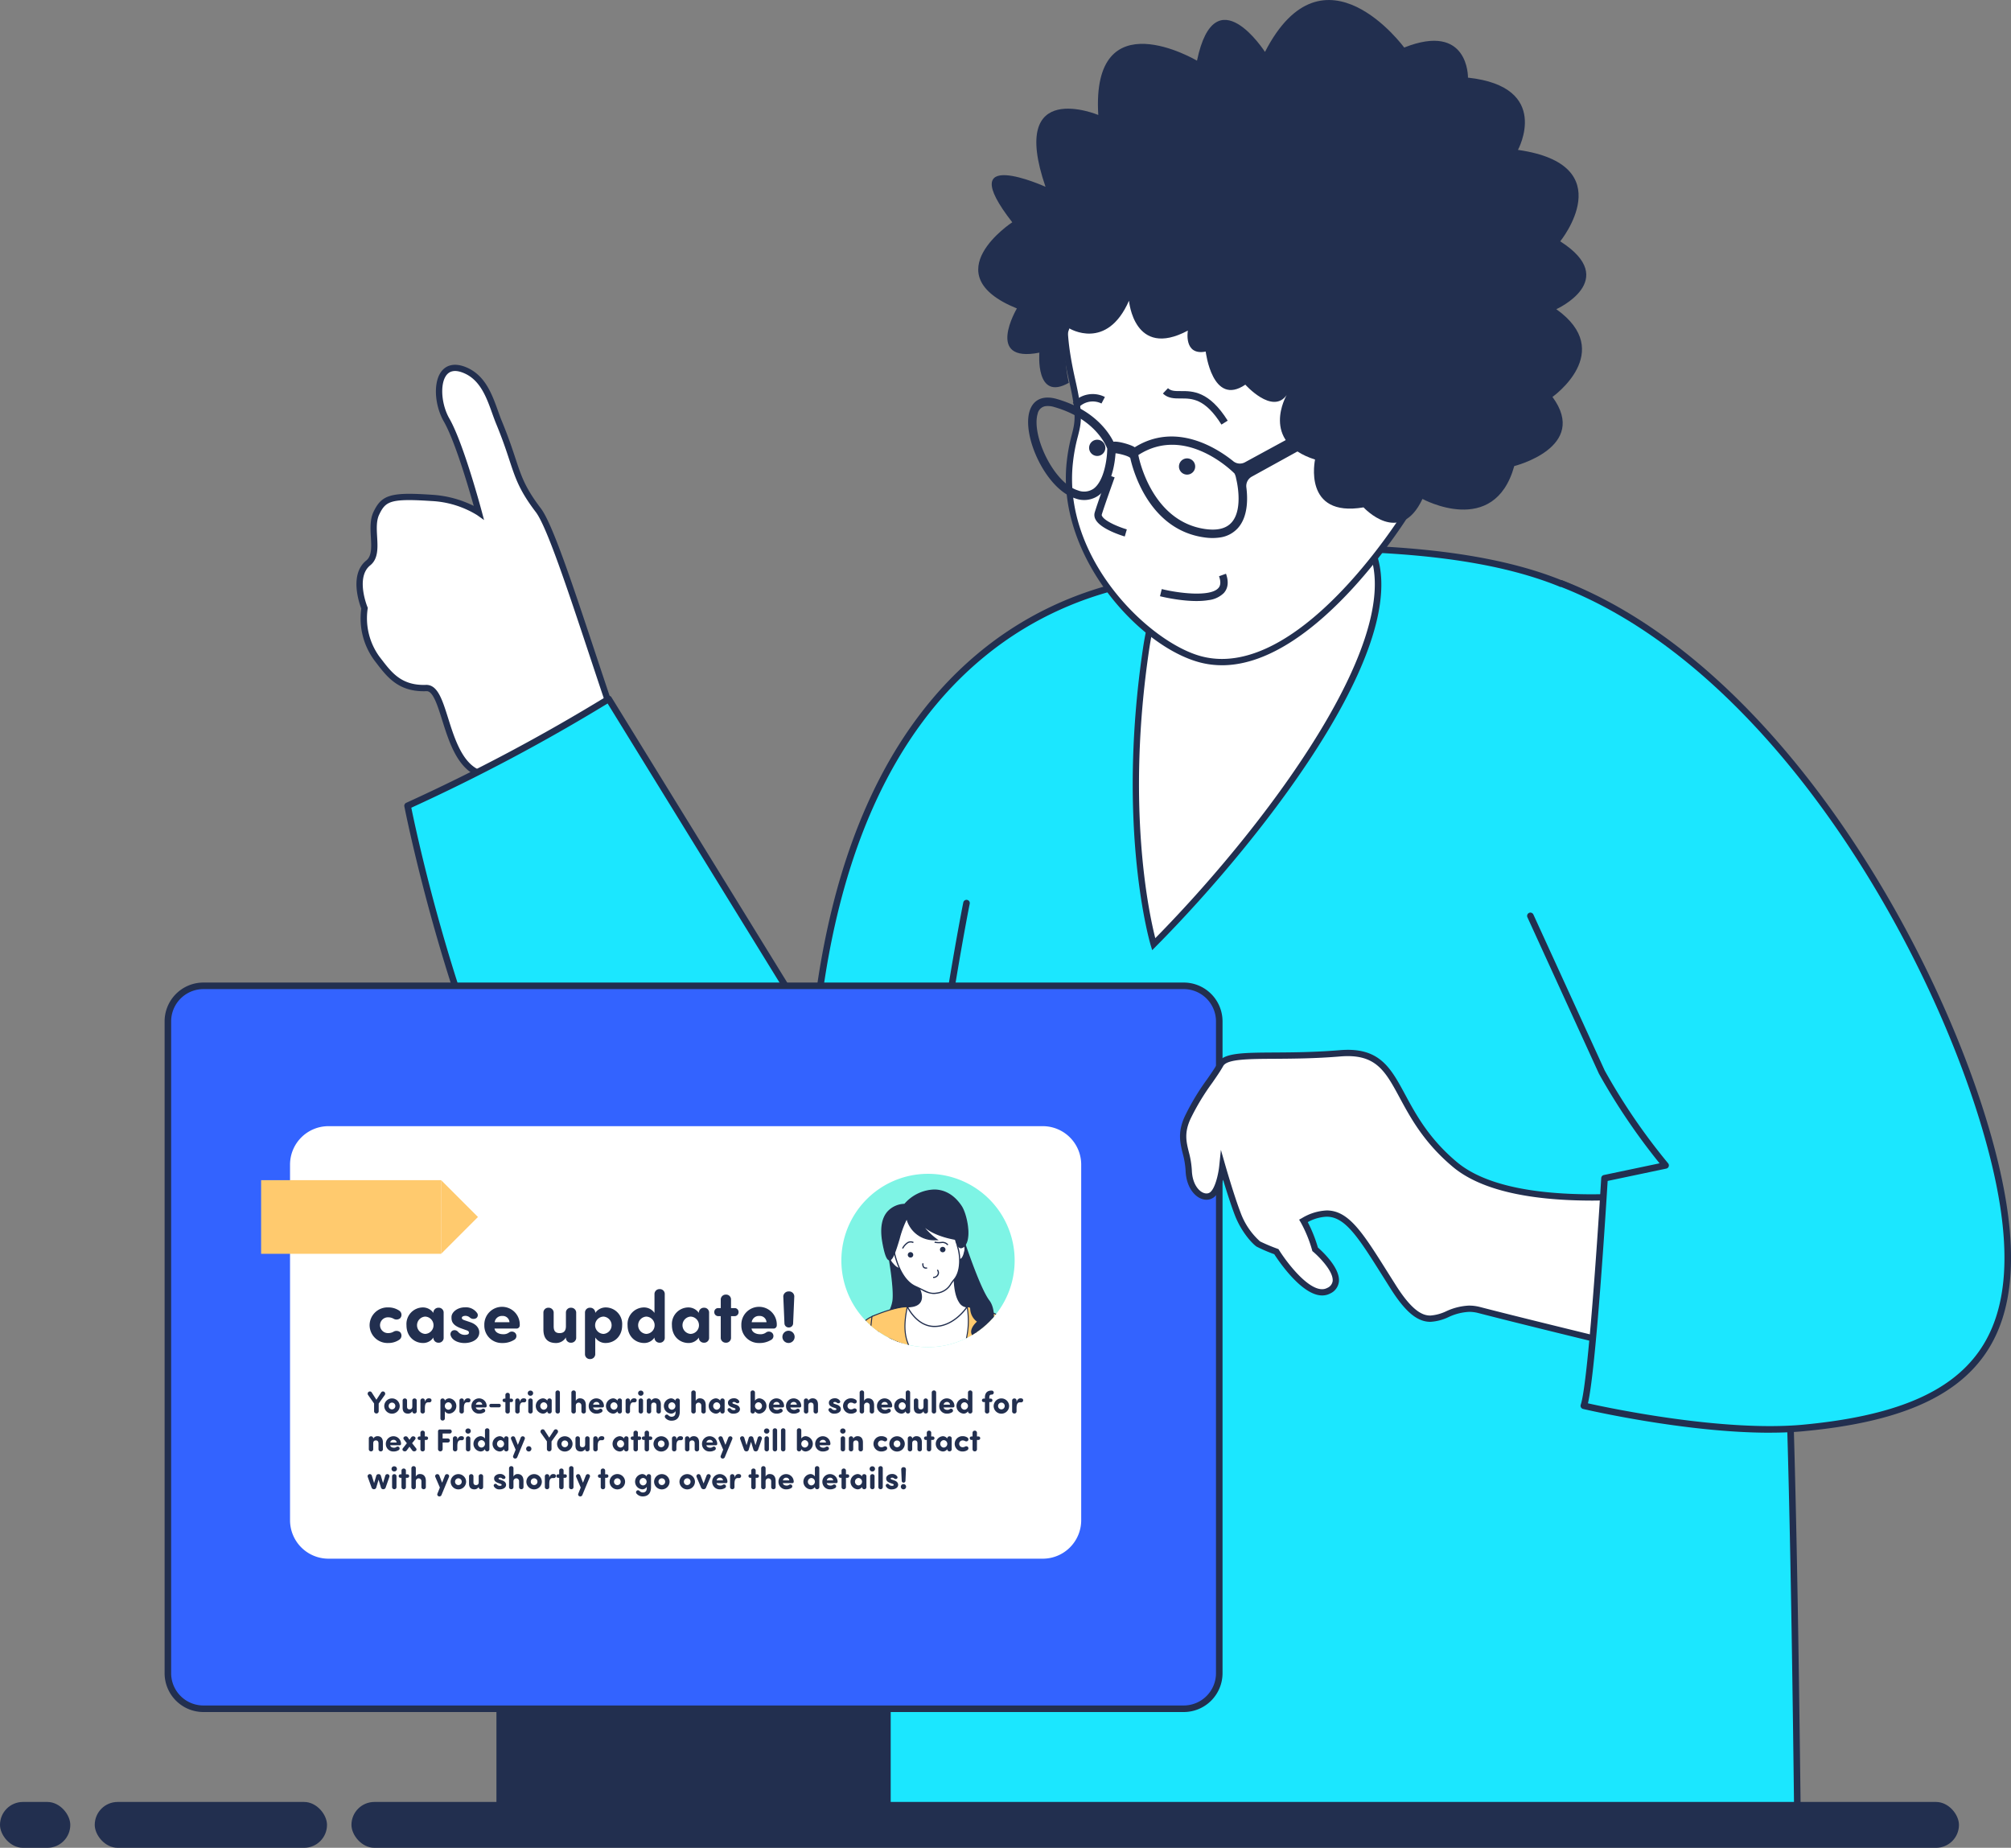 <svg xmlns="http://www.w3.org/2000/svg" xmlns:xlink="http://www.w3.org/1999/xlink" width="658.029" height="604.533" viewBox="0 0 658.029 604.533">
  <rect x="0" y="0" width="658.029" height="604.533" fill="#808080" stroke="none"/>
  <defs>
    <clipPath id="clip-path">
      <rect id="Rectangle_2198" data-name="Rectangle 2198" width="604.167" height="603.116" fill="none"/>
    </clipPath>
    <clipPath id="clip-path-2">
      <path id="Path_1905" data-name="Path 1905" d="M132.63,211.849a28.351,28.351,0,1,0,32.546,0Z" transform="translate(-120.552 -211.849)" fill="none"/>
    </clipPath>
  </defs>
  <g id="practice-area-page-header-graphic" transform="translate(-1022.5 -293.165)">
    <g id="Group_662" data-name="Group 662" transform="translate(1076.362 293.165)">
      <g id="Group_657" data-name="Group 657">
        <g id="Group_656" data-name="Group 656" clip-path="url(#clip-path)">
          <path id="Path_1836" data-name="Path 1836" d="M80.334,83.368C78,77.72,76.387,69.479,69.52,66.4c-9.815-4.409-10.572,8.755-6.31,16.189,4.642,8.116,10.531,30.237,10.531,30.237a31.9,31.9,0,0,0-15.234-4.756c-13.584-.924-15.864-.042-18.289,5.008s1.407,12.976-2.656,16.252c-5.553,4.451-1.207,14.815-1.207,14.815a22.213,22.213,0,0,0,4.063,16.483c3.79,4.923,7.17,9.984,16.178,9.626,6.477-.261,5.827,23.6,17.312,27.907,26.342,9.868,9.775,41.354,18.688,57.543l44.809-26.961C122.844,203.81,101.2,122.549,93.2,112.071c-7.989-10.5-6.635-13.658-12.861-28.7" transform="translate(29.074 54.839)" fill="#fff"/>
          <path id="Path_1837" data-name="Path 1837" d="M92.68,257.6l-.514-.935c-3.444-6.268-3.233-14.415-3.013-23.034.356-13.816.724-28.106-15.129-34.037-6.835-2.572-9.595-11.34-11.812-18.394-1.532-4.862-2.97-9.449-5.039-9.449-.389.011-.693.02-1,.02-8.41,0-12.032-4.734-15.537-9.3l-.568-.746a23.147,23.147,0,0,1-4.315-17c-.694-1.795-3.97-11.233,1.637-15.728,1.848-1.49,1.681-4.471,1.5-7.631-.158-2.845-.325-5.8.86-8.274,2.006-4.168,4.074-5.911,11.687-5.911,1.931,0,4.346.1,7.611.325a35.2,35.2,0,0,1,13.5,3.634c-1.67-5.943-6.143-21.239-9.765-27.571-2.9-5.05-3.463-11.957-1.29-15.715,1.721-2.961,4.934-3.707,8.913-1.933C76.386,68.6,78.57,74.7,80.492,80.061c.43,1.185.828,2.331,1.269,3.369,2.162,5.25,3.433,9.113,4.462,12.221,1.964,5.943,3.139,9.523,8.263,16.263,3.779,4.945,10.267,24.5,17.786,47.15,8.755,26.363,18.666,56.221,26.487,69.629l.514.871ZM57.026,169.689c3.716,0,5.228,4.807,7.15,10.9,2.079,6.624,4.671,14.865,10.572,17.069,17.218,6.457,16.819,22.163,16.452,36.021-.2,7.884-.4,15.361,2.278,21.041l43-25.87c-7.842-13.974-17.565-43.244-26.153-69.135-7.15-21.544-13.911-41.889-17.47-46.562-5.333-7-6.624-10.928-8.588-16.862-1.009-3.075-2.269-6.9-4.409-12.073-.441-1.082-.862-2.247-1.3-3.465-1.786-4.987-3.812-10.634-8.987-12.956-2.972-1.334-5.094-1-6.3,1.082-1.784,3.077-1.185,9.334,1.3,13.669,4.651,8.136,10.384,29.575,10.625,30.479l.735,2.741-2.309-1.639a31.341,31.341,0,0,0-14.709-4.578c-3.213-.209-5.586-.316-7.475-.316-6.9,0-8.169,1.3-9.828,4.745-.966,2.008-.819,4.684-.672,7.267.2,3.538.41,7.2-2.267,9.343-4.872,3.916-.946,13.524-.9,13.627l.116.285-.053.3A21.405,21.405,0,0,0,41.7,160.471l.577.746c3.465,4.524,6.7,8.786,14.751,8.472" transform="translate(28.603 54.376)" fill="#222f4f"/>
          <path id="Path_1838" data-name="Path 1838" d="M176.464,252.27l-67.38-109.376a600.668,600.668,0,0,1-65.806,34.95s19.191,99.529,57.8,145.766c105.432,126.235,167.909-6.393,167.909-6.393L308.8,102.735S192.35,89.74,176.464,252.27" transform="translate(36.222 85.78)" fill="#1be7ff"/>
          <path id="Path_1839" data-name="Path 1839" d="M189.467,379.656c-28.473,0-58.269-18.414-88.724-54.876C62.4,278.857,42.914,179.517,42.714,178.519a1.072,1.072,0,0,1,.619-1.176A606.342,606.342,0,0,0,109,142.456a1.071,1.071,0,0,1,1.481.347l65.723,106.679c6.005-56.011,24.661-97.072,55.486-122.06,36.42-29.511,77.344-25.312,77.712-25.281a1.055,1.055,0,0,1,.746.43,1.089,1.089,0,0,1,.2.839L270.538,317.893a2.04,2.04,0,0,1-.085.261c-.261.547-26.436,55.036-72.629,60.968a65.594,65.594,0,0,1-8.358.535M44.992,178.951c1.975,9.721,21.27,101.188,57.408,144.442,32.924,39.445,64.9,57.554,95.152,53.6,44-5.649,69.5-56.768,70.9-59.634L308.02,104.19c-6.909-.452-42.721-1.251-75,24.933-30.92,25.071-49.418,66.71-54.992,123.73a1.075,1.075,0,0,1-.83.944,1.109,1.109,0,0,1-1.155-.483L109.224,144.851a609.44,609.44,0,0,1-64.232,34.1" transform="translate(35.734 85.304)" fill="#222f4f"/>
          <path id="Path_1840" data-name="Path 1840" d="M394.029,153.625c-14.141-34.761-39.791-56.043-125.146-56.043L156.23,213.793s-26.761,131.581-29.4,306.577h301.4c-2.226-186.544-4.379-293.412-34.206-366.746" transform="translate(106.157 81.674)" fill="#1be7ff"/>
          <path id="Path_1841" data-name="Path 1841" d="M428.722,521.93h-301.4a1.1,1.1,0,0,1-.766-.314,1.068,1.068,0,0,1-.3-.779c2.6-173.082,29.144-305.453,29.417-306.765a1.069,1.069,0,0,1,1.26-.84,1.057,1.057,0,0,1,.839,1.26c-.263,1.312-26.656,132.935-29.353,305.3H427.629c-2.278-190.523-4.87-293.39-34.109-365.265-13.911-34.2-39.528-55.381-124.151-55.381a1.071,1.071,0,0,1,0-2.142c85.829,0,111.9,21.691,126.144,56.7,29.439,72.379,32,175.667,34.28,367.145a1.042,1.042,0,0,1-.3.768,1.1,1.1,0,0,1-.766.314" transform="translate(105.669 81.186)" fill="#222f4f"/>
          <path id="Path_1842" data-name="Path 1842" d="M176.36,138.184c-8.83,59.529,2.478,96.622,2.478,96.622,32.8-33,92.1-106.176,67.843-134.607-18.888-22.152-62.551-14.426-70.321,37.985" transform="translate(144.788 74.112)" fill="#fff"/>
          <path id="Path_1843" data-name="Path 1843" d="M178.82,237.216l-.5-1.637c-.116-.378-11.277-38.007-2.52-97.083,5.533-37.282,28.084-50.51,45.711-50.51A34.582,34.582,0,0,1,247.924,100c24.566,28.819-33.67,101.565-67.9,136ZM221.508,90.044c-16.808,0-38.341,12.767-43.676,48.755-7.642,51.56-.02,86.584,2,94.491,39.054-39.666,88.19-106.552,66.53-131.96a32.531,32.531,0,0,0-24.851-11.286" transform="translate(144.334 73.643)" fill="#222f4f"/>
          <path id="Path_1844" data-name="Path 1844" d="M241.26,45.248C222.225,33.289,170.277,34.979,162.6,58.56c-2,6.163-3.044,12.925-1.764,23.183.421,3.231,1.071,6.823,1.984,10.855,3.823,16.766.672,14.079-.755,26.772-3.5,31.1,24.4,59.8,42.877,64.588,32.966,8.557,68.053-48.809,68.547-49.9,10.877-24.485-13.2-76.872-32.232-88.811" transform="translate(134.148 31.782)" fill="#fff"/>
          <path id="Path_1845" data-name="Path 1845" d="M212.291,186.327h0a28.319,28.319,0,0,1-7.128-.9c-19.97-5.175-47.089-35.044-43.645-65.7a57.878,57.878,0,0,1,1.639-8.766c1.082-4.2,1.67-6.519-.873-17.659-.922-4.126-1.574-7.706-1.993-10.95-1.146-9.144-.61-16.211,1.795-23.633,5.123-15.717,28.389-21.3,46.751-21.3,13.533,0,26.026,2.781,33.439,7.442,19.266,12.074,43.77,65.02,32.619,90.08-.23.527-30.918,51.393-62.6,51.393M208.838,39.469c-17.679,0-40.011,5.206-44.8,19.874-1.617,5.03-3.1,11.654-1.712,22.74.41,3.182,1.051,6.7,1.964,10.761,2.656,11.623,2.017,14.1.862,18.625a55.637,55.637,0,0,0-1.6,8.483c-3.56,31.675,25.249,59.109,42.122,63.477a26.325,26.325,0,0,0,6.613.84c30.363,0,60.484-49.692,60.736-50.186,10.8-24.292-13.092-75.737-31.842-87.5-7.1-4.453-19.193-7.118-32.347-7.118" transform="translate(133.677 31.313)" fill="#222f4f"/>
          <path id="Path_1846" data-name="Path 1846" d="M168.151,98.075a.667.667,0,0,1-.1-.557c1.038-3.391,4.177-12.032,4.2-12.126L170,84.575c-.138.356-3.215,8.786-4.253,12.24a3.012,3.012,0,0,0,.283,2.4c1.681,3.128,8.737,5.281,9.532,5.513l.672-2.322c-2.643-.775-7.17-2.634-8.083-4.335" transform="translate(138.616 70.788)" fill="#222f4f"/>
          <path id="Path_1847" data-name="Path 1847" d="M196.623,103c.935,2.6.053,3.58-.241,3.894-2.594,2.9-12.736,1.723-18.5.307l-.579,2.34c1.249.314,9.764,2.309,15.853,1.28a8.5,8.5,0,0,0,5.019-2.309c1.418-1.565,1.659-3.7.724-6.33Z" transform="translate(148.401 85.521)" fill="#222f4f"/>
          <path id="Path_1848" data-name="Path 1848" d="M183.635,70.081c-2,.011-3.191-.031-4.146-.944l-1.67,1.743c1.7,1.626,3.791,1.626,5.827,1.617,3.716-.011,7.949-.022,13.335,8.546l2.046-1.291c-6.1-9.7-11.465-9.69-15.392-9.67" transform="translate(148.831 57.866)" fill="#222f4f"/>
          <path id="Path_1849" data-name="Path 1849" d="M161.771,73.069l1.775,1.639a6.433,6.433,0,0,1,7.612-1.438l1.122-2.133a8.79,8.79,0,0,0-10.509,1.932" transform="translate(135.399 58.743)" fill="#222f4f"/>
          <path id="Path_1850" data-name="Path 1850" d="M182.385,81.815a2.655,2.655,0,1,0,3.433,1.523,2.654,2.654,0,0,0-3.433-1.523" transform="translate(151.227 68.329)" fill="#222f4f"/>
          <path id="Path_1851" data-name="Path 1851" d="M166.9,78.35a2.656,2.656,0,1,0,3.055,2.173A2.664,2.664,0,0,0,166.9,78.35" transform="translate(137.832 65.547)" fill="#222f4f"/>
          <path id="Path_1852" data-name="Path 1852" d="M220.967,91.645c-5.324-4.293-18.8-12.976-32.263-4.578-1.009-.766-5.5-2.111-6.951-1.795-1.543-3.108-6.372-10.531-18.592-14.016-4.473-1.271-7.706.189-8.873,4.012-2.53,8.314,5.448,25.595,14.992,28.536a8.192,8.192,0,0,0,7.539-.935c4.493-3.224,5.417-11.066,5.6-13.827.452-.042,4.19.744,4.82,1.532.63,2.919,5.627,23.381,24.2,25.975a17.468,17.468,0,0,0,5.272.011,9.628,9.628,0,0,0,5.742-3.057c3.307-3.674,3.255-9.574,2.772-13.333a3.5,3.5,0,0,1,1.8-3.507l29.618-16.336-.882-5.217L224.81,91.95a3.451,3.451,0,0,1-3.843-.3m-41.282-3.612c-.04,2.645-.953,10.057-4.482,12.6a5.5,5.5,0,0,1-5.092.536c-8.02-2.467-15.286-18.131-13.166-25.113a3.105,3.105,0,0,1,2.509-2.436,6.793,6.793,0,0,1,2.928.283c13.849,3.959,17.189,13.239,17.325,13.629.009.042-.011.377-.022.5m40.695,23.644c-1.764,1.973-4.631,2.688-8.557,2.142-17.89-2.5-21.88-23.855-21.911-24.075l-.031-.145c15.412-9.964,30.825,5.384,31.475,6.057a5.572,5.572,0,0,1,.525,1.67c.033.094,2.542,9.839-1.5,14.352" transform="translate(128.74 59.265)" fill="#222f4f"/>
          <path id="Path_1853" data-name="Path 1853" d="M321.538,49.028S332.782,28.41,305.181,25.4c0,0,.336-18.247-20.872-9.848,0,0-26.331-35.915-45.553,1.429,0,0-16.338-25.378-22.248,2.866,0,0-34.647-20.547-32.3,17.764,0,0-29.585-12.368-17.269,23.5,0,0-30.825-13.965-10.877,11.612,0,0-26.037,17.009,1.512,28.188,0,0-10.636,17.986,7.359,14.459,0,0-1.407,16.156,9.639,9.866-.02-.061-2.625-10.708.178-17.795,0,0,12.231,7.528,19.507-9.06,0,0,1.617,19.182,19.266,9.775,0,0-1.481,8.274,5.836,6.865,0,0,2.162,18.184,12.967,10.825,0,0,8.849,9.922,13.511,3.422,0,0-8.933,15.256,9.3,21.083,0,0-4.159,19.055,15.873,15.642,0,0,11.885,13,19.277-2.761,0,0,23.475,12.829,30.036-10.75,0,0,24.608-6.143,12.5-22.626,0,0,20.881-14.729,1.26-28.7,0,0,21.175-9.523,1.28-22.2,0,0,20.357-25.018-13.838-29.921" transform="translate(121.303 0.001)" fill="#222f4f"/>
          <path id="Path_1854" data-name="Path 1854" d="M127.561,314.717c-1.659-28.883,8.074-136.35,8.169-137.43l3.086.272c-.085,1.082-9.8,108.329-8.158,136.98Z" transform="translate(106.607 148.386)"/>
          <rect id="Rectangle_2197" data-name="Rectangle 2197" width="129.009" height="52.516" transform="translate(108.58 549.529)" fill="#222f4f"/>
          <path id="Path_1855" data-name="Path 1855" d="M250.715,332.634H35.7a10.744,10.744,0,0,1,10.752-10.75H239.965a10.744,10.744,0,0,1,10.75,10.75" transform="translate(29.879 269.411)" fill="#222f4f"/>
          <path id="Path_1856" data-name="Path 1856" d="M251.2,334.193H36.186a1.063,1.063,0,0,1-1.071-1.071A11.832,11.832,0,0,1,46.938,321.3H240.451a11.833,11.833,0,0,1,11.823,11.821,1.064,1.064,0,0,1-1.071,1.071M37.319,332.051H250.068a9.686,9.686,0,0,0-9.617-8.61H46.938a9.688,9.688,0,0,0-9.618,8.61" transform="translate(29.391 268.923)" fill="#222f4f"/>
          <path id="Path_1857" data-name="Path 1857" d="M332.987,175.573H12.195A11.611,11.611,0,0,0,.583,187.194V400.467a11.613,11.613,0,0,0,11.612,11.624H332.987a11.615,11.615,0,0,0,11.623-11.624V187.194a11.613,11.613,0,0,0-11.623-11.621" transform="translate(0.488 146.951)" fill="#3363ff"/>
          <path id="Path_1858" data-name="Path 1858" d="M333.475,413.651H12.694A12.7,12.7,0,0,1,0,400.957V187.684A12.7,12.7,0,0,1,12.694,174.99H333.475a12.7,12.7,0,0,1,12.694,12.694V400.957a12.7,12.7,0,0,1-12.694,12.694M12.694,177.132A10.565,10.565,0,0,0,2.142,187.684V400.957a10.567,10.567,0,0,0,10.552,10.552H333.475a10.567,10.567,0,0,0,10.552-10.552V187.684a10.565,10.565,0,0,0-10.552-10.552Z" transform="translate(0 146.463)" fill="#222f4f"/>
          <path id="Path_1859" data-name="Path 1859" d="M270.314,224c-21.932-18.383-16.232-38.152-37.575-36.347-21.355,1.786-36.578-.851-39.087,3.634s-7.339,9.973-10.741,17.363.1,10.783.336,17.387,4.851,9.879,7.548,7.947,3.455-9.365,3.455-9.365,2.855,9.933,5.008,15.528a24.309,24.309,0,0,0,6.762,9.89,62.243,62.243,0,0,0,5.91,2.5s10.206,16.43,17.135,12.778c7.139-3.758-4.453-13.544-4.453-13.544a42.512,42.512,0,0,0-3.81-9.314c12.6-6.918,16.641,1.565,29.333,21.6,12.7,20.01,16.254,4.462,28.179,7.59,11.917,3.1,39.381,9.775,39.381,9.775,39.161-18.142,34.289-49.679,34.289-49.679s-59.717,10.656-81.67-7.739" transform="translate(151.855 156.964)" fill="#fff"/>
          <path id="Path_1860" data-name="Path 1860" d="M318.272,282.966l-.347-.085c-.272-.062-27.612-6.718-39.4-9.784a11.93,11.93,0,0,0-3-.4,17.758,17.758,0,0,0-6.782,1.71,15.869,15.869,0,0,1-5.943,1.554c-4.3,0-8.209-3.255-13.05-10.9l-2.572-4.085c-7.873-12.514-12.21-19.411-18.32-19.411a13.952,13.952,0,0,0-6.185,1.775,45.913,45.913,0,0,1,3.319,8.314c1.438,1.26,7.359,6.72,6.865,11.213a4.856,4.856,0,0,1-2.846,3.823,5.567,5.567,0,0,1-2.645.639c-6.687,0-14.33-11.433-15.653-13.491a50.894,50.894,0,0,1-5.774-2.478c-1.345-.891-5-4.734-7.161-10.383-1.26-3.286-2.783-8.1-3.812-11.5-.588,2.226-1.554,4.693-3.108,5.807a3.925,3.925,0,0,1-2.309.735c-3.191,0-6.626-3.549-6.846-9.481a27.19,27.19,0,0,0-.953-5.689c-.873-3.58-1.7-6.962.713-12.168a77.028,77.028,0,0,1,7.254-12.052c1.345-1.932,2.6-3.758,3.518-5.386,1.848-3.3,8.189-3.34,18.7-3.4,5.858-.033,13.144-.085,21.2-.755,13-1.113,16.65,5.709,21.417,14.54,3.465,6.415,7.769,14.395,16.9,22.047,8.367,7.014,23.328,10.563,44.462,10.563a234.725,234.725,0,0,0,36.358-3.057l1.04-.178.156,1.04c.053.316,4.535,32.515-34.857,50.772ZM275.52,270.651a14.141,14.141,0,0,1,3.529.463c11.044,2.877,35.779,8.9,39.014,9.69,33.668-15.769,33.837-41.9,33.468-47.412a239.492,239.492,0,0,1-35.621,2.908c-21.629,0-37.03-3.716-45.776-11.044-9.438-7.906-13.847-16.074-17.4-22.648-4.778-8.849-7.831-14.435-19.444-13.469-8.125.682-15.464.724-21.344.766-8.755.042-15.664.085-16.935,2.351-.953,1.712-2.245,3.571-3.611,5.544a76.046,76.046,0,0,0-7.087,11.747c-2.1,4.558-1.4,7.466-.566,10.825a29.156,29.156,0,0,1,1,6.1c.231,5.961,4.052,8.47,5.921,7.148,1.681-1.207,2.752-5.941,3.035-8.639l.547-5.281,1.459,5.092c.031.1,2.866,9.964,4.987,15.455a23.42,23.42,0,0,0,6.371,9.407,59.471,59.471,0,0,0,5.691,2.394l.327.116.187.3c2.215,3.56,9.071,12.82,14.09,12.82a3.5,3.5,0,0,0,1.692-.421,2.873,2.873,0,0,0,1.762-2.215c.347-3.182-4.491-8.031-6.393-9.628l-.242-.2-.083-.3a42.361,42.361,0,0,0-3.707-9.071l-.546-.913.935-.516a17.1,17.1,0,0,1,8.074-2.5c7.243,0,11.8,7.234,20.052,20.368l2.572,4.074c5.586,8.819,8.986,9.942,11.318,9.942a14.589,14.589,0,0,0,5.177-1.4,19.639,19.639,0,0,1,7.548-1.859" transform="translate(151.384 156.493)" fill="#222f4f"/>
          <path id="Path_1861" data-name="Path 1861" d="M395.4,294.126C379.736,228.319,325.361,131.782,253.287,103.9l-10,108.79,23.359,51.077a199.618,199.618,0,0,0,20.883,30.551l-19.992,4.2s-3.957,66.289-6.76,74.436c0,0,42.4,10.035,71.82,7.265,53.891-5.052,77-26.427,62.806-86.092" transform="translate(203.623 86.96)" fill="#1be7ff"/>
          <path id="Path_1862" data-name="Path 1862" d="M322.02,382.254c-27.8,0-60.631-7.686-61.008-7.77a1.067,1.067,0,0,1-.694-.535,1.081,1.081,0,0,1-.073-.86c2.73-7.917,6.666-73.492,6.709-74.153a1.078,1.078,0,0,1,.851-.988l18.237-3.832a207.956,207.956,0,0,1-19.854-29.344L242.8,213.621a1.075,1.075,0,1,1,1.953-.9l23.359,51.075a200.8,200.8,0,0,0,20.714,30.3,1.068,1.068,0,0,1-.588,1.752l-19.182,4.032c-.472,7.675-3.81,61.618-6.455,72.757,6.813,1.523,44.168,9.427,70.384,6.992,29.533-2.772,47.789-10.331,57.45-23.822,9.554-13.322,11-33.26,4.409-60.946-14.666-61.627-68.253-161.156-141.451-189.472a1.088,1.088,0,0,1-.619-1.4,1.125,1.125,0,0,1,1.4-.619c73.924,28.607,127.992,128.9,142.774,190.984,6.731,28.326,5.177,48.84-4.756,62.709-10.058,14.027-28.808,21.869-58.993,24.7-3.558.336-7.317.483-11.171.483" transform="translate(203.132 86.477)" fill="#222f4f"/>
          <path id="Path_1863" data-name="Path 1863" d="M268.643,342.071H34.922a12.579,12.579,0,0,1-12.58-12.58V213.148a12.58,12.58,0,0,1,12.58-12.58H268.643a12.58,12.58,0,0,1,12.58,12.58V329.491a12.579,12.579,0,0,1-12.58,12.58" transform="translate(18.7 167.872)" fill="#fff"/>
          <path id="Path_1864" data-name="Path 1864" d="M151.348,206.135a33.715,33.715,0,1,1-33.716,33.716,33.717,33.717,0,0,1,33.716-33.716" transform="translate(98.456 172.531)" fill="#fff"/>
          <path id="Path_1865" data-name="Path 1865" d="M148.9,209.055a28.351,28.351,0,1,1-28.354,28.352A28.352,28.352,0,0,1,148.9,209.055" transform="translate(100.899 174.975)" fill="#7ef4e5"/>
        </g>
      </g>
      <g id="Group_659" data-name="Group 659" transform="translate(221.452 389.163)">
        <g id="Group_658" data-name="Group 658" clip-path="url(#clip-path-2)">
          <path id="Path_1866" data-name="Path 1866" d="M129.671,224.223s1.714,9.718,1.194,13.709-3.755,5.845-1.842,10.728c2.151,5.5,11.22,3.141,12.025-5.226s-4.987-19.836-11.376-19.211" transform="translate(-113.963 -201.513)" fill="#222f4f"/>
          <path id="Path_1867" data-name="Path 1867" d="M129.743,224.115l-.215.022.037.211c.017.1,1.7,9.732,1.194,13.649a12.126,12.126,0,0,1-1.24,3.679c-.948,2.03-1.842,3.949-.591,7.144a4.7,4.7,0,0,0,4.578,3.1c3.408,0,7.311-2.937,7.833-8.38.524-5.463-1.808-12.55-5.428-16.483-1.947-2.118-4.065-3.149-6.169-2.943m11.2,19.386c-.5,5.21-4.2,8.018-7.432,8.018a4.31,4.31,0,0,1-4.2-2.844c-1.185-3.038-.327-4.877.582-6.834a12.45,12.45,0,0,0,1.275-3.793c.479-3.694-.906-12.065-1.159-13.553,1.89-.11,3.823.88,5.612,2.829a23.136,23.136,0,0,1,5.327,16.178" transform="translate(-114.057 -201.603)" fill="#222f4f"/>
          <path id="Path_1868" data-name="Path 1868" d="M130.229,233.531c-1.426.671,5.873,44.409,5.873,44.409h14.077l7.693-43.529s-2.44-1.839-10.344-1.839-15.873.287-17.3.957" transform="translate(-112.607 -194.504)" fill="#fff"/>
          <path id="Path_1869" data-name="Path 1869" d="M147.616,232.463c-7.4,0-15.851.257-17.383.977-.332.154-1.025.483,2.289,22.667,1.629,10.9,3.454,21.849,3.472,21.956a.2.2,0,0,0,.2.169h14.077a.2.2,0,0,0,.2-.165l7.693-43.527a.2.2,0,0,0-.075-.195c-.1-.077-2.585-1.881-10.469-1.881m2.482,45.368H136.363c-2.856-17.145-6.777-42.9-5.957-44.029,1.212-.571,7.969-.939,17.211-.939,6.872,0,9.595,1.414,10.124,1.736Z" transform="translate(-112.697 -194.595)" fill="#000100"/>
          <path id="Path_1870" data-name="Path 1870" d="M163.847,238.723c-1.418-2.722-10.541-5.989-14.6-5.989,2.239,13.158-5.706,18.351-2.429,28.44,3.893,11.981-11.393,23.117-11.393,26.588H171.4a100.637,100.637,0,0,1-2.741-12.986c-1.3-8.366,1.694-23.565-4.818-36.056" transform="translate(-108.102 -194.369)" fill="#ffca6e"/>
          <path id="Path_1871" data-name="Path 1871" d="M171.478,288.007H135.5a.166.166,0,0,1-.167-.164v0c0-1.15,1.455-2.934,3.468-5.406,4.214-5.171,10.574-12.986,7.932-21.133-1.661-5.112-.448-9.049.84-13.213,1.26-4.095,2.691-8.737,1.582-15.249a.165.165,0,0,1,.039-.136.163.163,0,0,1,.127-.059c4.027,0,13.257,3.218,14.747,6.077,4.512,8.652,4.48,18.634,4.455,26.656a64.716,64.716,0,0,0,.384,9.451,101.572,101.572,0,0,0,2.732,12.962.17.17,0,0,1-.112.209.223.223,0,0,1-.048.005m-35.8-.332h35.569a107.3,107.3,0,0,1-2.678-12.8,65.139,65.139,0,0,1-.382-9.5c.024-7.985.055-17.923-4.418-26.5-1.3-2.506-9.956-5.8-14.253-5.895,1.062,6.49-.366,11.117-1.628,15.2-1.323,4.291-2.465,8-.843,13.011,2.7,8.32-3.731,16.221-7.989,21.449-1.8,2.206-3.237,3.975-3.382,5.03" transform="translate(-108.177 -194.444)" fill="#222f4f"/>
          <path id="Path_1872" data-name="Path 1872" d="M145.332,220.6c-2.807-3.387-9.108,20.607-6.145,22.624s8.775-1.749,8.775.711a5.425,5.425,0,0,0,2.32,4.085s-3.979,3.248-.761,5.287c5.156,3.273,7.57-7.873,4.344-12.106s-8.535-20.607-8.535-20.607" transform="translate(-105.602 -204.801)" fill="#222f4f"/>
          <path id="Path_1873" data-name="Path 1873" d="M145.608,220.628l-.035-.066a.963.963,0,0,0-.751-.4c-1.587,0-3.259,4.559-4.113,7.276-1.859,5.9-3.43,14.76-1.549,16.039a4.29,4.29,0,0,0,2.487.656,16.553,16.553,0,0,0,3.262-.454,11.452,11.452,0,0,1,2.07-.323c.718,0,.865.266.865.667a5.432,5.432,0,0,0,2.2,4.1c-.536.487-1.986,1.947-1.9,3.455a2.541,2.541,0,0,0,1.346,1.991,3.569,3.569,0,0,0,1.909.626c1.22,0,2.318-.849,3.1-2.39,1.457-2.88,1.651-7.954-.388-10.627-3.171-4.155-8.454-20.381-8.507-20.548m8.535,31c-.5.988-1.38,2.168-2.735,2.168a3.178,3.178,0,0,1-1.688-.56,2.17,2.17,0,0,1-1.163-1.677c-.1-1.609,1.92-3.275,1.94-3.3l.208-.169-.222-.149a5.261,5.261,0,0,1-2.234-3.922c0-.707-.426-1.065-1.269-1.065a11.688,11.688,0,0,0-2.153.331,15.98,15.98,0,0,1-3.178.448,3.9,3.9,0,0,1-2.259-.584c-1.508-1.029-.344-9.082,1.7-15.594,1.337-4.249,2.8-7,3.729-7a.567.567,0,0,1,.417.23c.349,1.073,5.39,16.478,8.555,20.627,1.892,2.484,1.745,7.438.349,10.208" transform="translate(-105.688 -204.892)" fill="#222f4f"/>
          <path id="Path_1874" data-name="Path 1874" d="M131.492,244.265c-2.085,6.67-8.711,19.319-10.388,22.047-1.1,1.8.974,2.86.974,2.86-8.9,2.787-14.687,17.644-7.454,17.644h22.869c1.594-3.639,3.815-21.57,3.815-21.57l-1.1-31.032c-3.782.474-6.628,3.382-8.715,10.05" transform="translate(-128.25 -193.129)" fill="#ffca6e"/>
          <path id="Path_1875" data-name="Path 1875" d="M137.567,287.061H114.7a3.118,3.118,0,0,1-3.371-2.844l0-.015c-.65-4.249,3.847-12.7,10.434-15a2.54,2.54,0,0,1-1.007-1.31,1.943,1.943,0,0,1,.283-1.593c1.712-2.789,8.3-15.387,10.368-22.009,2.011-6.429,4.828-9.661,8.854-10.168a.2.2,0,0,1,.13.039.174.174,0,0,1,.059.121l1.1,31.034c-.092.76-2.243,18.024-3.832,21.643a.168.168,0,0,1-.154.1m-5.838-42.668h0c-2.079,6.646-8.687,19.286-10.407,22.084a1.635,1.635,0,0,0-.244,1.321,2.5,2.5,0,0,0,1.155,1.3.163.163,0,0,1,.088.163.17.17,0,0,1-.116.145c-6.622,2.074-11.187,10.53-10.544,14.742a2.785,2.785,0,0,0,2.974,2.583l.068-.006h22.757c1.563-3.8,3.738-21.247,3.76-21.425l-1.093-30.821c-3.788.562-6.459,3.718-8.4,9.91" transform="translate(-128.325 -193.204)" fill="#222f4f"/>
          <path id="Path_1876" data-name="Path 1876" d="M147.618,226.966,136,231.2s3.577,6.341-3.7,6.341c0,0,2.937,6.451,8.851,6.451,6.633,0,10.706-6.451,10.706-6.451s-4.243.718-4.243-10.576" transform="translate(-110.715 -199.196)" fill="#fff"/>
          <path id="Path_1877" data-name="Path 1877" d="M151.851,237.483a2.679,2.679,0,0,1-2.158-1.444c-1.15-1.723-1.73-4.732-1.73-8.942v-.287l-12.108,4.416.118.2c.015.028,1.534,2.759.485,4.517-.6,1.012-1.951,1.527-4.006,1.527h-.312l.127.281c.031.066,3.06,6.573,9.034,6.573,6.666,0,10.836-6.485,10.88-6.547l.23-.371-.437.068c-.04,0-.079.005-.119.005M141.3,243.927c-5.015,0-7.882-4.837-8.525-6.053,2.03-.057,3.386-.634,4.03-1.721,1-1.677-.022-4-.373-4.706l11.13-4.062c.026,4.142.632,7.126,1.8,8.876a3.231,3.231,0,0,0,2.269,1.609c-.9,1.262-4.7,6.058-10.329,6.058" transform="translate(-110.855 -199.327)" fill="#222f4f"/>
          <path id="Path_1878" data-name="Path 1878" d="M145.553,261.511c-.608-14.611-9.912-12.662-6.415-28.787-4.389,0-11.578,3.2-11.578,3.2s-1.7,14.378-1.7,22.205,3.051,10.517,1.624,16.162-3.341,13.775-3.341,13.775h46.195c-3.738-15.111-24.107-10.272-24.783-26.557" transform="translate(-117.548 -194.377)" fill="#ffca6e"/>
          <path id="Path_1879" data-name="Path 1879" d="M170.412,288.311H124.219a.167.167,0,0,1-.169-.165l0-.039c.02-.083,1.932-8.2,3.343-13.779.766-3.04.235-5.158-.441-7.835a31,31,0,0,1-1.187-8.287c0-7.747,1.685-22.08,1.7-22.224a.17.17,0,0,1,.1-.134c.077-.031,7.274-3.215,11.646-3.215a.167.167,0,0,1,.165.2c-1.942,8.95.051,12.229,2.36,16.026a23.46,23.46,0,0,1,4.056,12.719c.349,8.41,5.967,11.1,11.915,13.943,5.439,2.6,11.06,5.287,12.863,12.58a.166.166,0,0,1-.119.2.107.107,0,0,1-.042,0m-45.983-.333h45.767c-1.819-6.982-7.313-9.611-12.629-12.153-6.04-2.89-11.744-5.619-12.106-14.229a22.877,22.877,0,0,0-4.01-12.558c-2.327-3.832-4.339-7.142-2.445-16.066-4.058.092-10.4,2.79-11.217,3.141-.147,1.266-1.686,14.7-1.686,22.092a30.788,30.788,0,0,0,1.178,8.2c.663,2.618,1.233,4.879.441,8-1.286,5.081-2.987,12.266-3.294,13.566" transform="translate(-117.624 -194.452)" fill="#222f4f"/>
          <path id="Path_1880" data-name="Path 1880" d="M142.683,221.281c-4.113.812-.7,5.546-.7,5.546s1.4.773,2.061-2.427-1.365-3.119-1.365-3.119" transform="translate(-103.726 -203.955)" fill="#fff"/>
          <path id="Path_1881" data-name="Path 1881" d="M142.786,221.171h-.051a2.507,2.507,0,0,0-2.03,1.418c-.7,1.763,1.13,4.33,1.209,4.44l.064.057a1.022,1.022,0,0,0,.47.108c.614,0,1.429-.459,1.885-2.667a3.265,3.265,0,0,0-.327-2.776,1.63,1.63,0,0,0-1.22-.582m1.154,3.279c-.547,2.634-1.528,2.383-1.729,2.305-.233-.338-1.71-2.574-1.133-4.016a2.124,2.124,0,0,1,1.708-1.168,1.233,1.233,0,0,1,.906.437,2.965,2.965,0,0,1,.248,2.443" transform="translate(-103.819 -204.048)" fill="#222f4f"/>
          <path id="Path_1882" data-name="Path 1882" d="M129.88,223.266s-1.839.851.242,3.389,2.958,1.218,2.958,1.218.832-5.757-3.2-4.607" transform="translate(-113.373 -202.42)" fill="#fff"/>
          <path id="Path_1883" data-name="Path 1883" d="M130.953,223.007a3.877,3.877,0,0,0-1.065.171,1.609,1.609,0,0,0-.825,1.051,3.241,3.241,0,0,0,.992,2.645c.889,1.084,1.692,1.635,2.386,1.635a1.1,1.1,0,0,0,.9-.435l.029-.081c.018-.118.408-2.926-.779-4.278a2.082,2.082,0,0,0-1.639-.707m2.024,4.877a.715.715,0,0,1-.536.228c-.389,0-1.065-.261-2.068-1.488a2.947,2.947,0,0,1-.915-2.3,1.2,1.2,0,0,1,.579-.777h-.007a2.037,2.037,0,0,1,2.259.428c.985,1.121.737,3.523.689,3.907" transform="translate(-113.465 -202.511)" fill="#222f4f"/>
          <path id="Path_1884" data-name="Path 1884" d="M148.778,218.113c-1.264-2.228-10.158-3.046-13.575-1.095s-6.169,8.035-5.039,12.583c1.319,5.305,3.687,9.172,6.778,10.561,3.657,1.64,4.486,2.6,7.026,2.171,3.63-.617,3.984-2.474,5.654-4.438,2.416-2.842,1.991-7.976,1.187-10.524-.738-2.348-.766-7.028-2.032-9.258" transform="translate(-112.722 -208.443)" fill="#fff"/>
          <path id="Path_1885" data-name="Path 1885" d="M150.439,223.847a17.867,17.867,0,0,0-1.391-5.733c-.854-1.506-4.693-2.3-8.04-2.3a12.361,12.361,0,0,0-5.814,1.126c-3.3,1.883-6.323,8.017-5.134,12.806,1.37,5.518,3.819,9.315,6.892,10.693.893.4,1.609.759,2.241,1.073a7.987,7.987,0,0,0,3.755,1.225,6.516,6.516,0,0,0,1.15-.107,6.286,6.286,0,0,0,4.785-3.195c.3-.424.614-.865.99-1.312,2.443-2.875,2.048-8.1,1.225-10.711a24.386,24.386,0,0,1-.658-3.56m-.878,14.016c-.389.459-.7.906-1.01,1.339a5.885,5.885,0,0,1-4.521,3.031c-1.839.307-2.767-.14-4.653-1.078-.634-.316-1.352-.674-2.254-1.08-2.961-1.324-5.329-5.028-6.666-10.421-1.15-4.627,1.762-10.548,4.943-12.363a12.135,12.135,0,0,1,5.61-1.073c3.707,0,7.014.9,7.688,2.092a17.694,17.694,0,0,1,1.343,5.594,25.026,25.026,0,0,0,.672,3.628c.8,2.533,1.194,7.581-1.148,10.335" transform="translate(-112.815 -208.543)" fill="#222f4f"/>
          <path id="Path_1886" data-name="Path 1886" d="M134.614,217.651l-.028-.048.028.048" transform="translate(-108.806 -207.033)" fill="#000100"/>
          <path id="Path_1887" data-name="Path 1887" d="M135.243,216.63s-9.4-.272-7.133,12.422c2.724,15.252,5.134-4.541,7.846-7.853,0,0,1.47,7.252,9.78,6.962a19.954,19.954,0,0,1-5.406-5.785l-.028-.048.028.048c.274.452,2.7,4.076,11.52,5.669,0,0,1,4.62,3.079,1.872s.434-10.2-1.207-12.668c-5.82-8.753-14.834-4.967-18.478-.619" transform="translate(-114.522 -211.758)" fill="#222f4f"/>
          <path id="Path_1888" data-name="Path 1888" d="M144.949,211.849a13.424,13.424,0,0,0-9.7,4.673,7.86,7.86,0,0,0-5.625,2.59c-1.87,2.206-2.414,5.594-1.615,10.065.93,5.2,1.751,5.869,2.364,5.869,1.113,0,1.988-2.638,3.3-6.984a32.667,32.667,0,0,1,2.3-6.31,9.353,9.353,0,0,0,9.381,6.707c.16,0,.321,0,.49-.007l.6-.022-.492-.342A22.2,22.2,0,0,1,142,224.414c1.633,1.3,4.605,2.941,9.778,3.894.147.608.757,2.772,1.984,2.772a1.942,1.942,0,0,0,1.422-.955c2.107-2.785.487-10.357-1.2-12.9-2.338-3.52-5.463-5.381-9.031-5.381m9.911,18.039c-.4.527-.766.794-1.1.794-.867,0-1.466-1.866-1.62-2.586l-.028-.13-.134-.026c-9.187-1.661-11.386-5.575-11.406-5.614l-.356.187a19.105,19.105,0,0,0,5.013,5.546,8.846,8.846,0,0,1-8.985-6.812l-.084-.415-.272.332c-.909,1.11-1.776,3.994-2.614,6.782-.9,2.989-2.013,6.7-2.912,6.7-.366,0-1.108-.72-1.969-5.54-.775-4.354-.263-7.629,1.528-9.74a7.439,7.439,0,0,1,5.406-2.445h.1l.064-.077a13.162,13.162,0,0,1,9.459-4.6c3.424,0,6.429,1.8,8.693,5.2,1.639,2.462,3.231,9.773,1.214,12.438" transform="translate(-114.613 -211.849)" fill="#222f4f"/>
          <path id="Path_1889" data-name="Path 1889" d="M139.5,221.2a6.1,6.1,0,0,1-2.272-.083l-.1.388a6.519,6.519,0,0,0,2.445.088,2.048,2.048,0,0,1,1.775.753l.32-.242a2.417,2.417,0,0,0-2.168-.9" transform="translate(-106.677 -204.088)" fill="#222f4f"/>
          <path id="Path_1890" data-name="Path 1890" d="M138.669,222.216a.691.691,0,0,0-.4.889l0,0a.7.7,0,0,0,.9.4.684.684,0,0,0,.411-.876l-.007-.02a.7.7,0,0,0-.9-.4" transform="translate(-105.763 -203.214)" fill="#222f4f"/>
          <path id="Path_1891" data-name="Path 1891" d="M138.689,222.116a.892.892,0,0,0-.518,1.15l0,.006a.909.909,0,0,0,.841.568.908.908,0,0,0,.825-.531.857.857,0,0,0,.017-.68.924.924,0,0,0-1.165-.513m.781,1.031a.493.493,0,0,1-.277.259.511.511,0,0,1-.643-.281.49.49,0,0,1,.283-.634h0a.484.484,0,0,1,.176-.033.493.493,0,0,1,.457.689" transform="translate(-105.854 -203.301)" fill="#222f4f"/>
          <path id="Path_1892" data-name="Path 1892" d="M132.913,221.5a5.369,5.369,0,0,0-1.558,1.826l.366.173a4.968,4.968,0,0,1,1.425-1.673,1.681,1.681,0,0,1,1.815-.163l.215-.336a2.072,2.072,0,0,0-2.263.174" transform="translate(-111.51 -204.136)" fill="#222f4f"/>
          <path id="Path_1893" data-name="Path 1893" d="M133.178,223.112a.69.69,0,1,0,.7.689.7.7,0,0,0-.7-.689" transform="translate(-110.555 -202.422)" fill="#222f4f"/>
          <path id="Path_1894" data-name="Path 1894" d="M133.272,223a.891.891,0,1,0,.891.891.891.891,0,0,0-.891-.891m0,1.38v0a.492.492,0,1,1,.5-.492.491.491,0,0,1-.5.492" transform="translate(-110.651 -202.515)" fill="#222f4f"/>
          <path id="Path_1895" data-name="Path 1895" d="M138.125,226.37a1.225,1.225,0,0,1,.186,1.293,1.385,1.385,0,0,1-1.418.816v.4a1.81,1.81,0,0,0,1.793-1.062,1.624,1.624,0,0,0-.277-1.73Z" transform="translate(-106.876 -199.934)" fill="#222f4f"/>
          <path id="Path_1896" data-name="Path 1896" d="M135.581,226.159a1.4,1.4,0,0,1-.184-1.1l-.393-.088a1.772,1.772,0,0,0,.283,1.457,1.174,1.174,0,0,0,.889.331,2.3,2.3,0,0,0,.4-.037l-.068-.393a1.012,1.012,0,0,1-.931-.176" transform="translate(-108.498 -200.864)" fill="#222f4f"/>
          <path id="Path_1897" data-name="Path 1897" d="M163.343,225.23a31.027,31.027,0,0,0-3.2-1.457c-1.339-.421-1.844.242-2.97.423s-1.593,1.027-1.205,1.444,1.683.389,1.683.389-1.644.689-2.557,1.174a4.207,4.207,0,0,0-1.552,1.352,10.642,10.642,0,0,0-.307,1.054s-2.182,3.2-1.207,4.054c1.043.911,2.011-1.477,2.011-1.477.663.094,1.28-.654,1.28-.654.77,1.806-.084,2.223-3.248,4.793s-.419,2.847-.7,4.93-.843,6.88-.843,6.88c3.939,6.253,9.242,4.767,9.242,4.767s-3.092-9.894-.408-14,6.194-3.549,5.434-7.127-.63-6.213-1.455-6.545" transform="translate(-95.465 -201.983)" fill="#fff"/>
          <path id="Path_1898" data-name="Path 1898" d="M164.5,228.25c-.23-1.786-.373-2.864-1-3.114-.294-.119-.634-.3-.99-.481a13.762,13.762,0,0,0-2.221-.981,2.939,2.939,0,0,0-.884-.145,3.284,3.284,0,0,0-1.234.285,4.857,4.857,0,0,1-.95.277,1.786,1.786,0,0,0-1.453,1,.737.737,0,0,0,.134.772,1.751,1.751,0,0,0,1,.4c-.557.246-1.3.581-1.817.854a4.3,4.3,0,0,0-1.639,1.44,9.632,9.632,0,0,0-.312,1.062c-.307.459-2.2,3.363-1.148,4.284a.961.961,0,0,0,.628.259c.823,0,1.457-1.238,1.648-1.673a1.749,1.749,0,0,0,1.073-.5c.446,1.262-.143,1.738-2.408,3.555-.272.222-.569.461-.891.722-2.153,1.749-1.69,2.572-1.2,3.444a2.41,2.41,0,0,1,.428,1.613c-.277,2.063-.836,6.834-.84,6.883l-.007.068.035.061c2.748,4.368,6.185,5.017,7.985,5.017a6.028,6.028,0,0,0,1.484-.164l.2-.057-.059-.195c-.031-.1-3.037-9.852-.432-13.831a11.709,11.709,0,0,1,3.413-3.319c1.46-1.023,2.513-1.764,2.05-3.959-.288-1.35-.45-2.585-.582-3.577m-1.7,7.21a12.13,12.13,0,0,0-3.52,3.428c-2.522,3.854-.119,12.473.32,13.959a6.247,6.247,0,0,1-1.172.1c-1.71,0-4.967-.619-7.605-4.767.059-.6.568-4.888.825-6.8a2.758,2.758,0,0,0-.476-1.861c-.459-.816-.788-1.4,1.108-2.945.321-.259.615-.5.891-.716,2.43-1.955,3.167-2.544,2.412-4.306l-.13-.3-.211.255c-.007.005-.535.659-1.095.582l-.152-.018-.059.143c-.165.4-.764,1.556-1.33,1.556a.537.537,0,0,1-.36-.158c-.614-.536.435-2.612,1.238-3.792l.028-.066a9.184,9.184,0,0,1,.29-1.01,3.978,3.978,0,0,1,1.464-1.268c.9-.47,2.526-1.159,2.542-1.165l.863-.384h-.986a2.535,2.535,0,0,1-1.488-.327.351.351,0,0,1-.051-.369,1.36,1.36,0,0,1,1.139-.74,5.258,5.258,0,0,0,1.027-.3,2.994,2.994,0,0,1,1.091-.259,2.541,2.541,0,0,1,.761.129,13.064,13.064,0,0,1,2.158.952c.367.191.716.373,1.029.5.4.162.558,1.324.748,2.794.132,1,.294,2.241.586,3.608.41,1.936-.454,2.544-1.888,3.553" transform="translate(-95.556 -202.073)" fill="#222f4f"/>
          <path id="Path_1899" data-name="Path 1899" d="M158.707,226.222l.039-.186-.182-.048a5.94,5.94,0,0,1-2.107-1.3l-.077-.072-.1.024c-.013,0-1.345.307-1.9.4a.2.2,0,0,0-.167.231.207.207,0,0,0,.233.162c.481-.077,1.5-.307,1.82-.384a6.657,6.657,0,0,0,2.013,1.266,2.443,2.443,0,0,0,.187,1.628.2.2,0,0,0,.171.1.2.2,0,0,0,.1-.028.2.2,0,0,0,.072-.276,2.2,2.2,0,0,1-.1-1.512" transform="translate(-92.381 -201.164)" fill="#222f4f"/>
          <path id="Path_1900" data-name="Path 1900" d="M156.475,227.719a4.591,4.591,0,0,0-2.39-1.422h-.068a7.053,7.053,0,0,0-2.032.913.2.2,0,0,0-.068.274l0,0a.207.207,0,0,0,.279.061,6.81,6.81,0,0,1,1.852-.854h.039a4.294,4.294,0,0,1,2.1,1.3,11.221,11.221,0,0,1,1.319,1.763.2.2,0,0,0,.347-.2,11.218,11.218,0,0,0-1.38-1.841" transform="translate(-94.324 -199.756)" fill="#222f4f"/>
          <path id="Path_1901" data-name="Path 1901" d="M154.971,224.774a.2.2,0,0,0-.27.09.2.2,0,0,0,.092.266,13.194,13.194,0,0,1,3.869,3.577.2.2,0,0,0,.274.053l.007-.005a.2.2,0,0,0,.053-.27l-.006-.007a13.209,13.209,0,0,0-4.019-3.7" transform="translate(-91.987 -201.048)" fill="#222f4f"/>
          <path id="Path_1902" data-name="Path 1902" d="M156.338,225.713c-1.583-.555-4.146,1.626-4.254,1.719a.2.2,0,0,0-.022.281l0,0a.209.209,0,0,0,.287.018c.689-.592,2.721-2.035,3.854-1.644a11.654,11.654,0,0,1,3.345,2.583.193.193,0,0,0,.152.066.2.2,0,0,0,.206-.193.2.2,0,0,0-.051-.14,11.774,11.774,0,0,0-3.512-2.693" transform="translate(-94.219 -200.321)" fill="#222f4f"/>
          <path id="Path_1903" data-name="Path 1903" d="M153.591,234.235s-3.119,3.259-1.848,5.621c0,0-8.046,7.8-2.759,14.883s-10.8,32.064,3.391,32.064h10.074c6.53,0,9.143-1.455,10.045-8.672,1.271-10.16-6.393-37.71-6.393-37.71s-4.082.806-12.515-6.187" transform="translate(-98.952 -193.112)" fill="#ffca6e"/>
          <path id="Path_1904" data-name="Path 1904" d="M162.523,287.05H152.449c-2.3,0-3.907-.63-4.925-1.927-2.4-3.053-.86-9.343.626-15.425,1.433-5.858,2.912-11.915.775-14.78-5.017-6.716,1.82-14.125,2.682-15.017-1.165-2.428,1.8-5.57,1.931-5.706a.164.164,0,0,1,.23-.013c8.25,6.839,12.328,6.163,12.378,6.15a.181.181,0,0,1,.193.121c.077.276,7.657,27.7,6.4,37.776-.942,7.546-3.913,8.819-10.212,8.819m-8.845-52.5c-.522.59-2.785,3.323-1.718,5.311a.165.165,0,0,1-.031.2c-.077.077-7.881,7.778-2.735,14.663,2.234,2.989.733,9.128-.718,15.06-1.468,6.005-2.989,12.214-.689,15.14.95,1.211,2.474,1.8,4.662,1.8h10.076c6.214,0,8.964-1.187,9.877-8.527,1.209-9.639-5.761-35.364-6.347-37.5-.829.075-4.851.061-12.378-6.143" transform="translate(-99.022 -193.191)" fill="#222f4f"/>
        </g>
      </g>
      <g id="Group_661" data-name="Group 661">
        <g id="Group_660" data-name="Group 660" clip-path="url(#clip-path)">
          <path id="Path_1906" data-name="Path 1906" d="M42.656,241.248a3.455,3.455,0,0,0,1.655-.432,1.883,1.883,0,0,1,2.184.119,1.647,1.647,0,0,1-.217,2.449,6.228,6.228,0,0,1-3.623,1.1,5.864,5.864,0,0,1-6.141-5.781v-.072a5.865,5.865,0,0,1,6.141-5.783,6.216,6.216,0,0,1,3.623,1.1A1.645,1.645,0,0,1,46.5,236.4a1.88,1.88,0,0,1-2.184.119,3.476,3.476,0,0,0-1.655-.432,2.589,2.589,0,0,0-2.735,2.544v.072a2.588,2.588,0,0,0,2.735,2.542" transform="translate(30.562 194.892)" fill="#222f4f"/>
          <path id="Path_1907" data-name="Path 1907" d="M51.888,234.435a1.637,1.637,0,0,1,1.679-1.486,1.589,1.589,0,0,1,1.679,1.486v8.47a1.589,1.589,0,0,1-1.679,1.486,1.637,1.637,0,0,1-1.679-1.486v-.217a3.976,3.976,0,0,1-3.36,1.8c-2.855,0-5.445-2.111-5.445-5.829a5.417,5.417,0,0,1,5.445-5.807,4.151,4.151,0,0,1,3.36,1.8Zm-2.711,7.078a2.832,2.832,0,0,0,0-5.662,2.838,2.838,0,0,0,0,5.662" transform="translate(36.06 194.892)" fill="#222f4f"/>
          <path id="Path_1908" data-name="Path 1908" d="M51.609,240.443a1.511,1.511,0,0,1,1.8.408,2.825,2.825,0,0,0,2.111.985c.744,0,1.438-.121,1.438-.7,0-.479-.287-.648-1.1-.911l-1.273-.456c-3.358-1.128-3.334-2.711-3.334-3.744,0-1.655,1.991-3.191,4.343-3.191a4.459,4.459,0,0,1,4.03,1.848,1.2,1.2,0,0,1-.287,1.7,1.789,1.789,0,0,1-2.136-.265,2.184,2.184,0,0,0-1.343-.5c-.72,0-1.223.241-1.223.672,0,.36.287.575.959.792l1.7.575c2.711.887,3.048,2.64,3.048,3.358,0,2.377-2.495,3.5-4.846,3.5-1.8,0-3.911-.744-4.486-2.4a1.344,1.344,0,0,1,.6-1.679" transform="translate(42.623 194.881)" fill="#222f4f"/>
          <path id="Path_1909" data-name="Path 1909" d="M66.669,243.479a7.058,7.058,0,0,1-3.863,1.009,5.686,5.686,0,0,1-5.854-5.854,5.8,5.8,0,1,1,11.59.1,1.04,1.04,0,0,1-1.032,1.031H60.287c.167,1.3,1.583,1.848,2.759,1.848a3.029,3.029,0,0,0,1.944-.529,1.56,1.56,0,0,1,2.111.169,1.452,1.452,0,0,1-.432,2.23m-1.488-5.8a2.181,2.181,0,0,0-2.351-2.039,2.349,2.349,0,0,0-2.495,2.039Z" transform="translate(47.667 194.893)" fill="#222f4f"/>
          <path id="Path_1910" data-name="Path 1910" d="M74.84,242.6a3.718,3.718,0,0,1-3.239,1.848c-2.52,0-4.126-1.247-4.126-4.44v-5.612a1.589,1.589,0,0,1,1.679-1.488,1.639,1.639,0,0,1,1.679,1.488V239c0,1.488.551,2.206,1.944,2.206,1.176,0,2.063-.551,2.063-2.254v-4.558a1.589,1.589,0,0,1,1.679-1.488,1.642,1.642,0,0,1,1.681,1.488v8.469a1.642,1.642,0,0,1-1.681,1.488,1.59,1.59,0,0,1-1.679-1.488Z" transform="translate(56.476 194.936)" fill="#222f4f"/>
          <path id="Path_1911" data-name="Path 1911" d="M81.6,232.851a5.418,5.418,0,0,1,5.445,5.807c0,3.718-2.59,5.831-5.445,5.831a3.976,3.976,0,0,1-3.36-1.8v5.566a1.639,1.639,0,0,1-1.679,1.488,1.591,1.591,0,0,1-1.679-1.488V234.436a1.589,1.589,0,0,1,1.679-1.488,1.639,1.639,0,0,1,1.679,1.488v.215a4.149,4.149,0,0,1,3.36-1.8m-.648,3a2.832,2.832,0,0,0,0,5.662,2.838,2.838,0,0,0,0-5.662" transform="translate(62.673 194.892)" fill="#222f4f"/>
          <path id="Path_1912" data-name="Path 1912" d="M91.273,231.073a1.637,1.637,0,0,1,1.679-1.486,1.589,1.589,0,0,1,1.679,1.486v14.564a1.589,1.589,0,0,1-1.679,1.486,1.637,1.637,0,0,1-1.679-1.486v-.217a3.976,3.976,0,0,1-3.36,1.8c-2.855,0-5.445-2.111-5.445-5.829a5.417,5.417,0,0,1,5.445-5.807,4.151,4.151,0,0,1,3.36,1.8Zm-2.711,13.171a2.832,2.832,0,0,0,0-5.662,2.838,2.838,0,0,0,0,5.662" transform="translate(69.024 192.16)" fill="#222f4f"/>
          <path id="Path_1913" data-name="Path 1913" d="M99.173,234.435a1.637,1.637,0,0,1,1.679-1.486,1.589,1.589,0,0,1,1.679,1.486v8.47a1.589,1.589,0,0,1-1.679,1.486,1.637,1.637,0,0,1-1.679-1.486v-.217a3.976,3.976,0,0,1-3.36,1.8c-2.855,0-5.445-2.111-5.445-5.829a5.417,5.417,0,0,1,5.445-5.807,4.151,4.151,0,0,1,3.36,1.8Zm-2.711,7.078a2.832,2.832,0,0,0,0-5.662,2.838,2.838,0,0,0,0,5.662" transform="translate(75.636 194.892)" fill="#222f4f"/>
          <path id="Path_1914" data-name="Path 1914" d="M100.026,234.98v-2.926a1.639,1.639,0,0,1,1.679-1.488,1.59,1.59,0,0,1,1.681,1.488v2.926h1.271a1.263,1.263,0,0,1,1.2,1.319,1.3,1.3,0,0,1-1.2,1.319h-1.271v7.2A1.59,1.59,0,0,1,101.7,246.3a1.637,1.637,0,0,1-1.679-1.486v-7.2h-.911a1.293,1.293,0,0,1-1.2-1.319,1.262,1.262,0,0,1,1.2-1.319Z" transform="translate(81.953 192.979)" fill="#222f4f"/>
          <path id="Path_1915" data-name="Path 1915" d="M112.451,243.479a7.058,7.058,0,0,1-3.863,1.009,5.686,5.686,0,0,1-5.854-5.854,5.8,5.8,0,1,1,11.59.1,1.04,1.04,0,0,1-1.032,1.031h-7.221c.167,1.3,1.583,1.848,2.759,1.848a3.029,3.029,0,0,0,1.944-.529,1.56,1.56,0,0,1,2.111.169,1.452,1.452,0,0,1-.432,2.23m-1.488-5.8a2.181,2.181,0,0,0-2.351-2.039,2.349,2.349,0,0,0-2.495,2.039Z" transform="translate(85.986 194.893)" fill="#222f4f"/>
          <path id="Path_1916" data-name="Path 1916" d="M112.109,242.864a2,2,0,1,1-2.063,1.991,2,2,0,0,1,2.063-1.991m1.44-2.327a1.359,1.359,0,0,1-1.414,1.247,1.375,1.375,0,0,1-1.416-1.247l-.384-8.926a1.717,1.717,0,0,1,1.8-1.605,1.658,1.658,0,0,1,1.8,1.605Z" transform="translate(92.106 192.51)" fill="#222f4f"/>
          <rect id="Rectangle_2199" data-name="Rectangle 2199" width="58.888" height="24.09" transform="translate(31.576 386.108)" fill="#ffca6e"/>
          <path id="Path_1917" data-name="Path 1917" d="M49.246,210.171v24.145l12.073-12.073Z" transform="translate(41.218 175.909)" fill="#ffca6e"/>
          <path id="Path_1918" data-name="Path 1918" d="M39.78,251.777v2.548a.734.734,0,0,1-.753.7.756.756,0,0,1-.753-.7v-2.568l-2-2.829a.749.749,0,0,1,.206-.981.722.722,0,0,1,.981.134l1.569,2.447,1.589-2.447a.721.721,0,0,1,.981-.134.751.751,0,0,1,.206.981Z" transform="translate(30.272 207.417)" fill="#222f4f"/>
          <path id="Path_1919" data-name="Path 1919" d="M39.123,251.527a2.534,2.534,0,0,1,5.066,0,2.533,2.533,0,0,1-5.066,0m3.623,0a1.089,1.089,0,1,0-2.179,0,1.09,1.09,0,1,0,2.179,0" transform="translate(32.745 208.442)" fill="#222f4f"/>
          <path id="Path_1920" data-name="Path 1920" d="M45.567,253.232a1.6,1.6,0,0,1-1.392.794c-1.084,0-1.776-.536-1.776-1.909V249.7a.685.685,0,0,1,.724-.639.7.7,0,0,1,.722.639v1.982c0,.639.237.95.836.95.505,0,.887-.237.887-.97V249.7a.685.685,0,0,1,.724-.639.705.705,0,0,1,.722.639v3.645a.705.705,0,0,1-.722.639.685.685,0,0,1-.724-.639Z" transform="translate(35.486 208.46)" fill="#222f4f"/>
          <path id="Path_1921" data-name="Path 1921" d="M49.175,249.834a.666.666,0,0,1-.713.525c-.1,0-.257-.009-.351-.009-.8,0-1.073.619-1.093,1.826v1.189a.685.685,0,0,1-.724.639.705.705,0,0,1-.722-.639v-3.645a.7.7,0,0,1,.722-.639.684.684,0,0,1,.724.639v.527c.268-.9.773-1.209,1.269-1.209.474,0,.979.114.887.8" transform="translate(38.144 208.441)" fill="#222f4f"/>
          <path id="Path_1922" data-name="Path 1922" d="M52.02,249.04a2.507,2.507,0,0,1,0,5,1.708,1.708,0,0,1-1.446-.773v2.4a.7.7,0,0,1-.722.639.683.683,0,0,1-.722-.639v-5.944a.683.683,0,0,1,.722-.641.7.7,0,0,1,.722.641v.092a1.786,1.786,0,0,1,1.446-.773m-.279,1.29a1.219,1.219,0,0,0,0,2.436,1.221,1.221,0,0,0,0-2.436" transform="translate(41.121 208.442)" fill="#222f4f"/>
          <path id="Path_1923" data-name="Path 1923" d="M56.12,249.834a.666.666,0,0,1-.713.525c-.1,0-.257-.009-.351-.009-.8,0-1.073.619-1.093,1.826v1.189a.685.685,0,0,1-.724.639.705.705,0,0,1-.722-.639v-3.645a.7.7,0,0,1,.722-.639.684.684,0,0,1,.724.639v.527c.268-.9.773-1.209,1.269-1.209.474,0,.979.114.887.8" transform="translate(43.957 208.441)" fill="#222f4f"/>
          <path id="Path_1924" data-name="Path 1924" d="M58.832,253.612a3.036,3.036,0,0,1-1.661.434,2.446,2.446,0,0,1-2.518-2.518,2.493,2.493,0,1,1,4.986.04.447.447,0,0,1-.445.445H56.088c.072.557.682.794,1.187.794a1.31,1.31,0,0,0,.836-.226.673.673,0,0,1,.909.072.626.626,0,0,1-.187.961m-.639-2.5a.937.937,0,0,0-1.012-.876,1.011,1.011,0,0,0-1.073.876Z" transform="translate(45.744 208.442)" fill="#222f4f"/>
          <path id="Path_1925" data-name="Path 1925" d="M61.085,250.023a.535.535,0,0,1,.505.568.548.548,0,0,1-.505.568H58.35a.548.548,0,0,1-.505-.568.535.535,0,0,1,.505-.568Z" transform="translate(48.415 209.264)" fill="#222f4f"/>
          <path id="Path_1926" data-name="Path 1926" d="M61.118,249.955V248.7a.7.7,0,0,1,.722-.639.683.683,0,0,1,.722.639v1.26h.547a.542.542,0,0,1,.516.568.557.557,0,0,1-.516.568h-.547v3.1a.683.683,0,0,1-.722.639.7.7,0,0,1-.722-.639v-3.1h-.393a.558.558,0,0,1-.516-.568.543.543,0,0,1,.516-.568Z" transform="translate(50.394 207.618)" fill="#222f4f"/>
          <path id="Path_1927" data-name="Path 1927" d="M66.059,249.834a.666.666,0,0,1-.713.525c-.1,0-.257-.009-.351-.009-.8,0-1.073.619-1.093,1.826v1.189a.685.685,0,0,1-.724.639.705.705,0,0,1-.722-.639v-3.645a.7.7,0,0,1,.722-.639.684.684,0,0,1,.724.639v.527c.268-.9.773-1.209,1.269-1.209.474,0,.979.114.887.8" transform="translate(52.275 208.441)" fill="#222f4f"/>
          <path id="Path_1928" data-name="Path 1928" d="M65.579,247.663a.842.842,0,1,1,0,1.683.843.843,0,1,1,0-1.683m.724,6.854a.685.685,0,0,1-.724.639.705.705,0,0,1-.722-.639v-3.643a.706.706,0,0,1,.722-.641.685.685,0,0,1,.724.641Z" transform="translate(54.138 207.289)" fill="#222f4f"/>
          <path id="Path_1929" data-name="Path 1929" d="M69.892,249.722a.7.7,0,0,1,.722-.641.683.683,0,0,1,.722.641v3.643a.683.683,0,0,1-.722.639.7.7,0,0,1-.722-.639v-.094a1.708,1.708,0,0,1-1.446.773,2.507,2.507,0,0,1,0-5,1.786,1.786,0,0,1,1.446.773Zm-1.166,3.044a1.219,1.219,0,0,0,0-2.436,1.221,1.221,0,0,0,0,2.436" transform="translate(55.328 208.442)" fill="#222f4f"/>
          <path id="Path_1930" data-name="Path 1930" d="M71.071,254.54a.684.684,0,0,1-.722.639.7.7,0,0,1-.722-.639v-6.266a.7.7,0,0,1,.722-.639.684.684,0,0,1,.722.639Z" transform="translate(58.276 207.266)" fill="#222f4f"/>
          <path id="Path_1931" data-name="Path 1931" d="M75.741,252.558a.919.919,0,1,0-1.837.02v1.962a.684.684,0,0,1-.722.639.706.706,0,0,1-.724-.639v-6.266a.706.706,0,0,1,.724-.639.684.684,0,0,1,.722.639v2.787a1.421,1.421,0,0,1,1.341-.847c1.269,0,1.942.838,1.942,2.293v2.034a.685.685,0,0,1-.724.639.7.7,0,0,1-.722-.639Z" transform="translate(60.646 207.266)" fill="#222f4f"/>
          <path id="Path_1932" data-name="Path 1932" d="M79.722,253.612a3.032,3.032,0,0,1-1.661.434,2.446,2.446,0,0,1-2.518-2.518,2.493,2.493,0,1,1,4.986.04.447.447,0,0,1-.445.445H76.978c.072.557.682.794,1.187.794A1.31,1.31,0,0,0,79,252.58a.673.673,0,0,1,.909.072.626.626,0,0,1-.187.961m-.639-2.5a.937.937,0,0,0-1.012-.876,1.011,1.011,0,0,0-1.073.876Z" transform="translate(63.228 208.442)" fill="#222f4f"/>
          <path id="Path_1933" data-name="Path 1933" d="M82.393,249.722a.707.707,0,0,1,.724-.641.683.683,0,0,1,.72.641v3.643a.683.683,0,0,1-.72.639.707.707,0,0,1-.724-.639v-.094a1.707,1.707,0,0,1-1.444.773,2.507,2.507,0,0,1,0-5,1.786,1.786,0,0,1,1.444.773Zm-1.165,3.044a1.219,1.219,0,0,0,0-2.436,1.221,1.221,0,0,0,0,2.436" transform="translate(65.791 208.442)" fill="#222f4f"/>
          <path id="Path_1934" data-name="Path 1934" d="M85.719,249.834a.666.666,0,0,1-.713.525c-.1,0-.257-.009-.351-.009-.8,0-1.073.619-1.093,1.826v1.189a.685.685,0,0,1-.724.639.705.705,0,0,1-.722-.639v-3.645a.7.7,0,0,1,.722-.639.684.684,0,0,1,.724.639v.527c.268-.9.773-1.209,1.269-1.209.474,0,.979.114.887.8" transform="translate(68.73 208.441)" fill="#222f4f"/>
          <path id="Path_1935" data-name="Path 1935" d="M85.238,247.663a.842.842,0,1,1,0,1.683.843.843,0,1,1,0-1.683m.724,6.854a.685.685,0,0,1-.724.639.705.705,0,0,1-.722-.639v-3.643a.706.706,0,0,1,.722-.641.685.685,0,0,1,.724.641Z" transform="translate(70.593 207.289)" fill="#222f4f"/>
          <path id="Path_1936" data-name="Path 1936" d="M87.333,249.839a1.606,1.606,0,0,1,1.392-.8c1.084,0,1.776.671,1.776,2.043v2.293a.685.685,0,0,1-.724.639.706.706,0,0,1-.722-.639v-1.982c0-.641-.351-.961-.836-.961-.505,0-.887.248-.887.981v1.962a.685.685,0,0,1-.724.639.707.707,0,0,1-.722-.639v-3.645a.705.705,0,0,1,.722-.639.684.684,0,0,1,.724.639Z" transform="translate(71.886 208.437)" fill="#222f4f"/>
          <path id="Path_1937" data-name="Path 1937" d="M89.467,254.509a.664.664,0,0,1,.889.031,1.572,1.572,0,0,0,1.073.527c1.095,0,1.392-.753,1.332-1.714v-.134a1.69,1.69,0,0,1-1.5.825,2.507,2.507,0,0,1,0-5,1.786,1.786,0,0,1,1.446.773v-.092a.7.7,0,0,1,.722-.641.683.683,0,0,1,.722.641v3.56c0,2.074-1.01,3.075-2.724,3.075a2.6,2.6,0,0,1-2.045-.961.671.671,0,0,1,.083-.887m2.076-1.743a1.219,1.219,0,0,0,0-2.436,1.221,1.221,0,0,0,0,2.436" transform="translate(74.425 208.442)" fill="#222f4f"/>
          <path id="Path_1938" data-name="Path 1938" d="M97.1,252.558a.919.919,0,1,0-1.837.02v1.962a.685.685,0,0,1-.724.639.706.706,0,0,1-.724-.639v-6.266a.706.706,0,0,1,.724-.639.685.685,0,0,1,.724.639v2.787a1.417,1.417,0,0,1,1.339-.847c1.269,0,1.942.838,1.942,2.293v2.034a.685.685,0,0,1-.724.639.7.7,0,0,1-.72-.639Z" transform="translate(78.521 207.266)" fill="#222f4f"/>
          <path id="Path_1939" data-name="Path 1939" d="M100.693,249.722a.7.7,0,0,1,.722-.641.683.683,0,0,1,.722.641v3.643a.683.683,0,0,1-.722.639.7.7,0,0,1-.722-.639v-.094a1.708,1.708,0,0,1-1.446.773,2.507,2.507,0,0,1,0-5,1.786,1.786,0,0,1,1.446.773Zm-1.166,3.044a1.219,1.219,0,0,0,0-2.436,1.221,1.221,0,0,0,0,2.436" transform="translate(81.108 208.442)" fill="#222f4f"/>
          <path id="Path_1940" data-name="Path 1940" d="M100.573,252.306a.648.648,0,0,1,.773.176,1.223,1.223,0,0,0,.909.422c.32,0,.619-.051.619-.3,0-.206-.125-.279-.476-.391l-.547-.2c-1.444-.485-1.435-1.166-1.435-1.611,0-.711.858-1.372,1.868-1.372a1.921,1.921,0,0,1,1.736.8.516.516,0,0,1-.125.733.769.769,0,0,1-.918-.114.93.93,0,0,0-.579-.217c-.309,0-.525.1-.525.288,0,.156.123.248.411.342l.733.248c1.166.38,1.312,1.133,1.312,1.444,0,1.021-1.073,1.506-2.085,1.506a1.982,1.982,0,0,1-1.929-1.031.575.575,0,0,1,.257-.724" transform="translate(83.931 208.437)" fill="#222f4f"/>
          <path id="Path_1941" data-name="Path 1941" d="M107.262,250.216a2.507,2.507,0,0,1,0,5,1.708,1.708,0,0,1-1.446-.773v.094a.7.7,0,0,1-.722.639.683.683,0,0,1-.722-.639v-6.266a.683.683,0,0,1,.722-.639.7.7,0,0,1,.722.639v2.715a1.786,1.786,0,0,1,1.446-.773m-.279,1.29a1.219,1.219,0,0,0,0,2.436,1.221,1.221,0,0,0,0-2.436" transform="translate(87.357 207.266)" fill="#222f4f"/>
          <path id="Path_1942" data-name="Path 1942" d="M111.81,253.612a3.032,3.032,0,0,1-1.661.434,2.446,2.446,0,0,1-2.519-2.518,2.493,2.493,0,1,1,4.986.04.447.447,0,0,1-.445.445h-3.106c.072.557.681.794,1.187.794a1.31,1.31,0,0,0,.836-.226.673.673,0,0,1,.909.072.626.626,0,0,1-.187.961m-.639-2.5a.937.937,0,0,0-1.012-.876,1.011,1.011,0,0,0-1.073.876Z" transform="translate(90.085 208.442)" fill="#222f4f"/>
          <path id="Path_1943" data-name="Path 1943" d="M114.866,253.612a3.032,3.032,0,0,1-1.661.434,2.446,2.446,0,0,1-2.519-2.518,2.493,2.493,0,1,1,4.986.04.447.447,0,0,1-.445.445h-3.106c.072.557.682.794,1.187.794a1.31,1.31,0,0,0,.836-.226.673.673,0,0,1,.909.072.626.626,0,0,1-.187.961m-.639-2.5a.937.937,0,0,0-1.012-.876,1.011,1.011,0,0,0-1.073.876Z" transform="translate(92.643 208.442)" fill="#222f4f"/>
          <path id="Path_1944" data-name="Path 1944" d="M115.319,249.839a1.606,1.606,0,0,1,1.392-.8c1.084,0,1.776.671,1.776,2.043v2.293a.685.685,0,0,1-.724.639.706.706,0,0,1-.722-.639v-1.982c0-.641-.351-.961-.836-.961-.505,0-.887.248-.887.981v1.962a.685.685,0,0,1-.724.639.707.707,0,0,1-.722-.639v-3.645a.705.705,0,0,1,.722-.639.684.684,0,0,1,.724.639Z" transform="translate(95.31 208.437)" fill="#222f4f"/>
          <path id="Path_1945" data-name="Path 1945" d="M118.547,252.306a.648.648,0,0,1,.773.176,1.223,1.223,0,0,0,.909.422c.32,0,.619-.051.619-.3,0-.206-.125-.279-.476-.391l-.547-.2c-1.444-.485-1.435-1.166-1.435-1.611,0-.711.858-1.372,1.868-1.372a1.921,1.921,0,0,1,1.736.8.516.516,0,0,1-.125.733.769.769,0,0,1-.918-.114.93.93,0,0,0-.579-.217c-.309,0-.525.1-.525.288,0,.156.123.248.411.342l.733.248c1.166.38,1.312,1.133,1.312,1.444,0,1.021-1.073,1.506-2.085,1.506a1.982,1.982,0,0,1-1.929-1.031.575.575,0,0,1,.257-.724" transform="translate(98.975 208.437)" fill="#222f4f"/>
          <path id="Path_1946" data-name="Path 1946" d="M123.488,252.652a1.517,1.517,0,0,0,.713-.186.806.806,0,0,1,.939.051.707.707,0,0,1-.094,1.053,2.681,2.681,0,0,1-1.558.474,2.522,2.522,0,0,1-2.642-2.487v-.029a2.524,2.524,0,0,1,2.642-2.489,2.669,2.669,0,0,1,1.558.476.707.707,0,0,1,.094,1.053.809.809,0,0,1-.939.051,1.5,1.5,0,0,0-.713-.186,1.114,1.114,0,0,0-1.178,1.095v.029a1.114,1.114,0,0,0,1.178,1.095" transform="translate(101.146 208.441)" fill="#222f4f"/>
          <path id="Path_1947" data-name="Path 1947" d="M127.089,252.558a.919.919,0,1,0-1.837.02v1.962a.684.684,0,0,1-.722.639.706.706,0,0,1-.724-.639v-6.266a.706.706,0,0,1,.724-.639.684.684,0,0,1,.722.639v2.787a1.421,1.421,0,0,1,1.341-.847c1.269,0,1.942.838,1.942,2.293v2.034a.685.685,0,0,1-.724.639.7.7,0,0,1-.722-.639Z" transform="translate(103.623 207.266)" fill="#222f4f"/>
          <path id="Path_1948" data-name="Path 1948" d="M131.07,253.612a3.032,3.032,0,0,1-1.661.434,2.446,2.446,0,0,1-2.518-2.518,2.493,2.493,0,1,1,4.986.04.447.447,0,0,1-.445.445h-3.106c.072.557.682.794,1.187.794a1.31,1.31,0,0,0,.836-.226.673.673,0,0,1,.909.072.626.626,0,0,1-.187.961m-.639-2.5a.937.937,0,0,0-1.012-.876,1.011,1.011,0,0,0-1.073.876Z" transform="translate(106.205 208.442)" fill="#222f4f"/>
          <path id="Path_1949" data-name="Path 1949" d="M133.741,248.274a.7.7,0,0,1,.722-.639.683.683,0,0,1,.722.639v6.266a.683.683,0,0,1-.722.639.7.7,0,0,1-.722-.639v-.094a1.708,1.708,0,0,1-1.446.773,2.507,2.507,0,0,1,0-5,1.786,1.786,0,0,1,1.446.773Zm-1.166,5.667a1.219,1.219,0,0,0,0-2.436,1.221,1.221,0,0,0,0,2.436" transform="translate(108.768 207.266)" fill="#222f4f"/>
          <path id="Path_1950" data-name="Path 1950" d="M136.628,253.232a1.6,1.6,0,0,1-1.392.794c-1.084,0-1.776-.536-1.776-1.909V249.7a.685.685,0,0,1,.724-.639.7.7,0,0,1,.722.639v1.982c0,.639.237.95.836.95.505,0,.887-.237.887-.97V249.7a.685.685,0,0,1,.724-.639.705.705,0,0,1,.722.639v3.645a.705.705,0,0,1-.722.639.685.685,0,0,1-.724-.639Z" transform="translate(111.703 208.46)" fill="#222f4f"/>
          <path id="Path_1951" data-name="Path 1951" d="M138.089,254.54a.684.684,0,0,1-.722.639.7.7,0,0,1-.722-.639v-6.266a.7.7,0,0,1,.722-.639.684.684,0,0,1,.722.639Z" transform="translate(114.369 207.266)" fill="#222f4f"/>
          <path id="Path_1952" data-name="Path 1952" d="M142.154,253.612a3.032,3.032,0,0,1-1.661.434,2.444,2.444,0,0,1-2.517-2.518,2.492,2.492,0,1,1,4.984.04.447.447,0,0,1-.443.445H139.41c.072.557.682.794,1.189.794a1.3,1.3,0,0,0,.834-.226.676.676,0,0,1,.911.072.627.627,0,0,1-.189.961m-.637-2.5a.939.939,0,0,0-1.014-.876,1.013,1.013,0,0,0-1.073.876Z" transform="translate(115.484 208.442)" fill="#222f4f"/>
          <path id="Path_1953" data-name="Path 1953" d="M144.827,248.274a.7.7,0,0,1,.722-.639.683.683,0,0,1,.722.639v6.266a.683.683,0,0,1-.722.639.7.7,0,0,1-.722-.639v-.094a1.708,1.708,0,0,1-1.446.773,2.507,2.507,0,0,1,0-5,1.786,1.786,0,0,1,1.446.773Zm-1.166,5.667a1.219,1.219,0,0,0,0-2.436,1.221,1.221,0,0,0,0,2.436" transform="translate(118.047 207.266)" fill="#222f4f"/>
          <path id="Path_1954" data-name="Path 1954" d="M148.5,250.284a.543.543,0,0,1,.516.568.558.558,0,0,1-.516.568H148v3.1a.683.683,0,0,1-.722.639.7.7,0,0,1-.722-.639v-3.1h-.454a.557.557,0,0,1-.516-.568.542.542,0,0,1,.516-.568h.454v-.331c0-1.475.733-2.291,2.114-2.291h.125a.66.66,0,0,1,.661.661.678.678,0,0,1-.661.659h-.125c-.494,0-.67.351-.67.919v.382Z" transform="translate(121.856 207.289)" fill="#222f4f"/>
          <path id="Path_1955" data-name="Path 1955" d="M147.674,251.527a2.534,2.534,0,0,1,5.066,0,2.533,2.533,0,0,1-5.066,0m3.623,0a1.089,1.089,0,1,0-2.179,0,1.09,1.09,0,1,0,2.179,0" transform="translate(123.6 208.442)" fill="#222f4f"/>
          <path id="Path_1956" data-name="Path 1956" d="M154.569,249.834a.666.666,0,0,1-.713.525c-.1,0-.257-.009-.351-.009-.8,0-1.073.619-1.093,1.826v1.189a.685.685,0,0,1-.724.639.706.706,0,0,1-.722-.639v-3.645a.7.7,0,0,1,.722-.639.684.684,0,0,1,.724.639v.527c.268-.9.773-1.209,1.269-1.209.474,0,.979.114.887.8" transform="translate(126.356 208.441)" fill="#222f4f"/>
          <path id="Path_1957" data-name="Path 1957" d="M37.821,256.582a1.606,1.606,0,0,1,1.392-.8c1.084,0,1.776.67,1.776,2.043v2.293a.685.685,0,0,1-.724.639.705.705,0,0,1-.722-.639V258.13c0-.641-.351-.961-.836-.961-.505,0-.887.248-.887.981v1.962a.685.685,0,0,1-.724.639.707.707,0,0,1-.722-.639v-3.645a.705.705,0,0,1,.722-.639.684.684,0,0,1,.724.639Z" transform="translate(30.445 214.08)" fill="#222f4f"/>
          <path id="Path_1958" data-name="Path 1958" d="M43.583,260.354a3.031,3.031,0,0,1-1.661.434,2.446,2.446,0,0,1-2.519-2.518,2.493,2.493,0,1,1,4.986.04.447.447,0,0,1-.445.445H40.839c.072.557.682.794,1.187.794a1.31,1.31,0,0,0,.836-.226.673.673,0,0,1,.909.072.626.626,0,0,1-.187.961m-.639-2.5a.937.937,0,0,0-1.012-.876,1.011,1.011,0,0,0-1.073.876Z" transform="translate(32.98 214.085)" fill="#222f4f"/>
          <path id="Path_1959" data-name="Path 1959" d="M44.67,259.2l-.867,1.177a.8.8,0,0,1-1.021.266.577.577,0,0,1-.3-.887l1.332-1.692-1.023-1.291a.585.585,0,0,1,.3-.887.782.782,0,0,1,1.021.27l.558.8.557-.8a.785.785,0,0,1,1.023-.27.584.584,0,0,1,.3.887l-1.021,1.291,1.332,1.692a.577.577,0,0,1-.3.887.8.8,0,0,1-1.021-.266Z" transform="translate(35.456 214.103)" fill="#222f4f"/>
          <path id="Path_1960" data-name="Path 1960" d="M45.983,256.7v-1.26a.7.7,0,0,1,.72-.639.685.685,0,0,1,.724.639v1.26h.547a.542.542,0,0,1,.514.568.556.556,0,0,1-.514.568h-.547v3.1a.685.685,0,0,1-.724.639.7.7,0,0,1-.72-.639v-3.1H45.59a.558.558,0,0,1-.518-.568.544.544,0,0,1,.518-.568Z" transform="translate(37.724 213.261)" fill="#222f4f"/>
          <path id="Path_1961" data-name="Path 1961" d="M52.574,254.585a.647.647,0,0,1,.619.67.673.673,0,0,1-.619.661H50.209v1.631h1.756a.633.633,0,0,1,.617.65.656.656,0,0,1-.617.65H50.209v2.2a.734.734,0,0,1-.753.7.757.757,0,0,1-.753-.7v-5.82a.6.6,0,0,1,.6-.641Z" transform="translate(40.763 213.083)" fill="#222f4f"/>
          <path id="Path_1962" data-name="Path 1962" d="M54.957,256.577a.666.666,0,0,1-.713.525c-.1,0-.257-.009-.351-.009-.8,0-1.073.619-1.093,1.826v1.189a.685.685,0,0,1-.724.639.705.705,0,0,1-.722-.639v-3.645a.7.7,0,0,1,.722-.639.684.684,0,0,1,.724.639v.527c.268-.9.773-1.209,1.269-1.209.474,0,.979.114.887.8" transform="translate(42.983 214.085)" fill="#222f4f"/>
          <path id="Path_1963" data-name="Path 1963" d="M54.476,254.405a.842.842,0,1,1,0,1.683.843.843,0,1,1,0-1.683m.724,6.854a.685.685,0,0,1-.724.639.705.705,0,0,1-.722-.639v-3.643a.706.706,0,0,1,.722-.641.685.685,0,0,1,.724.641Z" transform="translate(44.845 212.932)" fill="#222f4f"/>
          <path id="Path_1964" data-name="Path 1964" d="M58.79,255.016a.7.7,0,0,1,.722-.639.683.683,0,0,1,.722.639v6.266a.683.683,0,0,1-.722.639.7.7,0,0,1-.722-.639v-.094a1.708,1.708,0,0,1-1.446.773,2.507,2.507,0,0,1,0-5,1.786,1.786,0,0,1,1.446.773Zm-1.166,5.667a1.219,1.219,0,0,0,0-2.436,1.221,1.221,0,0,0,0,2.436" transform="translate(46.036 212.909)" fill="#222f4f"/>
          <path id="Path_1965" data-name="Path 1965" d="M62.189,256.464a.7.7,0,0,1,.722-.641.683.683,0,0,1,.722.641v3.643a.683.683,0,0,1-.722.639.7.7,0,0,1-.722-.639v-.094a1.708,1.708,0,0,1-1.446.773,2.507,2.507,0,0,1,0-5,1.786,1.786,0,0,1,1.446.773Zm-1.166,3.044a1.219,1.219,0,0,0,0-2.436,1.221,1.221,0,0,0,0,2.436" transform="translate(48.881 214.085)" fill="#222f4f"/>
          <path id="Path_1966" data-name="Path 1966" d="M63.749,262.647a.739.739,0,0,1-.911.4.645.645,0,0,1-.411-.867l.8-2-1.5-3.488a.649.649,0,0,1,.424-.856.7.7,0,0,1,.9.413l.907,2.353.93-2.353a.7.7,0,0,1,.9-.413.65.65,0,0,1,.423.856Z" transform="translate(51.636 214.103)" fill="#222f4f"/>
          <path id="Path_1967" data-name="Path 1967" d="M65.288,257.568a.862.862,0,1,1-.887.856.862.862,0,0,1,.887-.856" transform="translate(53.902 215.58)" fill="#222f4f"/>
          <path id="Path_1968" data-name="Path 1968" d="M70.566,258.52v2.548a.736.736,0,0,1-.755.7.757.757,0,0,1-.753-.7V258.5l-2-2.829a.751.751,0,0,1,.208-.981.722.722,0,0,1,.981.134l1.569,2.447,1.589-2.447a.723.723,0,0,1,.983-.134.753.753,0,0,1,.206.981Z" transform="translate(56.037 213.061)" fill="#222f4f"/>
          <path id="Path_1969" data-name="Path 1969" d="M69.908,258.269a2.534,2.534,0,0,1,5.066,0,2.533,2.533,0,0,1-5.066,0m3.623,0a1.089,1.089,0,1,0-2.179,0,1.09,1.09,0,1,0,2.179,0" transform="translate(58.512 214.085)" fill="#222f4f"/>
          <path id="Path_1970" data-name="Path 1970" d="M76.352,259.974a1.6,1.6,0,0,1-1.392.794c-1.084,0-1.776-.536-1.776-1.909v-2.416a.685.685,0,0,1,.724-.639.7.7,0,0,1,.722.639v1.982c0,.639.237.95.836.95.505,0,.887-.237.887-.97v-1.962a.685.685,0,0,1,.724-.639.705.705,0,0,1,.722.639v3.645a.705.705,0,0,1-.722.639.685.685,0,0,1-.724-.639Z" transform="translate(61.253 214.103)" fill="#222f4f"/>
          <path id="Path_1971" data-name="Path 1971" d="M79.959,256.577a.666.666,0,0,1-.713.525c-.1,0-.257-.009-.351-.009-.8,0-1.073.619-1.093,1.826v1.189a.685.685,0,0,1-.724.639.705.705,0,0,1-.722-.639v-3.645a.7.7,0,0,1,.722-.639.684.684,0,0,1,.724.639v.527c.268-.9.773-1.209,1.269-1.209.474,0,.979.114.887.8" transform="translate(63.909 214.085)" fill="#222f4f"/>
          <path id="Path_1972" data-name="Path 1972" d="M83.567,256.464a.7.7,0,0,1,.722-.641.683.683,0,0,1,.722.641v3.643a.683.683,0,0,1-.722.639.7.7,0,0,1-.722-.639v-.094a1.708,1.708,0,0,1-1.446.773,2.507,2.507,0,0,1,0-5,1.786,1.786,0,0,1,1.446.773ZM82.4,259.507a1.219,1.219,0,0,0,0-2.436,1.221,1.221,0,0,0,0,2.436" transform="translate(66.773 214.085)" fill="#222f4f"/>
          <path id="Path_1973" data-name="Path 1973" d="M83.935,256.7v-1.26a.7.7,0,0,1,.722-.639.683.683,0,0,1,.722.639v1.26h.547a.542.542,0,0,1,.516.568.557.557,0,0,1-.516.568h-.547v3.1a.683.683,0,0,1-.722.639.7.7,0,0,1-.722-.639v-3.1h-.393a.558.558,0,0,1-.516-.568.543.543,0,0,1,.516-.568Z" transform="translate(69.491 213.261)" fill="#222f4f"/>
          <path id="Path_1974" data-name="Path 1974" d="M85.918,256.7v-1.26a.7.7,0,0,1,.722-.639.683.683,0,0,1,.722.639v1.26h.547a.542.542,0,0,1,.516.568.557.557,0,0,1-.516.568h-.547v3.1a.683.683,0,0,1-.722.639.7.7,0,0,1-.722-.639v-3.1h-.393a.558.558,0,0,1-.516-.568.543.543,0,0,1,.516-.568Z" transform="translate(71.151 213.261)" fill="#222f4f"/>
          <path id="Path_1975" data-name="Path 1975" d="M87.084,258.269a2.534,2.534,0,0,1,5.066,0,2.533,2.533,0,0,1-5.066,0m3.623,0a1.089,1.089,0,1,0-2.179,0,1.09,1.09,0,1,0,2.179,0" transform="translate(72.888 214.085)" fill="#222f4f"/>
          <path id="Path_1976" data-name="Path 1976" d="M93.978,256.577a.666.666,0,0,1-.713.525c-.1,0-.257-.009-.351-.009-.8,0-1.073.619-1.093,1.826v1.189a.685.685,0,0,1-.724.639.705.705,0,0,1-.722-.639v-3.645a.7.7,0,0,1,.722-.639.684.684,0,0,1,.724.639v.527c.268-.9.773-1.209,1.269-1.209.474,0,.979.114.887.8" transform="translate(75.643 214.085)" fill="#222f4f"/>
          <path id="Path_1977" data-name="Path 1977" d="M94.142,256.582a1.606,1.606,0,0,1,1.392-.8c1.084,0,1.776.67,1.776,2.043v2.293a.685.685,0,0,1-.724.639.706.706,0,0,1-.722-.639V258.13c0-.641-.351-.961-.836-.961-.505,0-.887.248-.887.981v1.962a.685.685,0,0,1-.724.639.707.707,0,0,1-.722-.639v-3.645a.705.705,0,0,1,.722-.639.684.684,0,0,1,.724.639Z" transform="translate(77.585 214.08)" fill="#222f4f"/>
          <path id="Path_1978" data-name="Path 1978" d="M99.9,260.354a3.032,3.032,0,0,1-1.661.434,2.446,2.446,0,0,1-2.519-2.518,2.493,2.493,0,1,1,4.986.04.447.447,0,0,1-.445.445H97.16c.072.557.682.794,1.187.794a1.31,1.31,0,0,0,.836-.226.673.673,0,0,1,.909.072.626.626,0,0,1-.187.961m-.639-2.5a.937.937,0,0,0-1.012-.876,1.011,1.011,0,0,0-1.073.876Z" transform="translate(80.12 214.085)" fill="#222f4f"/>
          <path id="Path_1979" data-name="Path 1979" d="M100.717,262.647a.736.736,0,0,1-.909.4.644.644,0,0,1-.412-.867l.8-2-1.5-3.488a.649.649,0,0,1,.424-.856.7.7,0,0,1,.9.413l.907,2.353.93-2.353a.7.7,0,0,1,.9-.413.649.649,0,0,1,.424.856Z" transform="translate(82.579 214.103)" fill="#222f4f"/>
          <path id="Path_1980" data-name="Path 1980" d="M107.546,258.727l.753-2.476a.694.694,0,0,1,.909-.413.673.673,0,0,1,.423.856l-1.218,3.477a.778.778,0,0,1-.753.559H107.6a.725.725,0,0,1-.722-.559l-.784-2.559-.753,2.559a.736.736,0,0,1-.724.559h-.061a.788.788,0,0,1-.755-.559l-1.258-3.477a.673.673,0,0,1,.423-.856.694.694,0,0,1,.909.413l.753,2.476.691-2.344a.716.716,0,0,1,.733-.577h.083a.706.706,0,0,1,.724.577Z" transform="translate(85.793 214.101)" fill="#222f4f"/>
          <path id="Path_1981" data-name="Path 1981" d="M107.661,254.405a.842.842,0,1,1,0,1.683.843.843,0,1,1,0-1.683m.724,6.854a.685.685,0,0,1-.724.639.705.705,0,0,1-.722-.639v-3.643a.706.706,0,0,1,.722-.641.685.685,0,0,1,.724.641Z" transform="translate(89.36 212.932)" fill="#222f4f"/>
          <path id="Path_1982" data-name="Path 1982" d="M109.766,261.282a.684.684,0,0,1-.722.639.7.7,0,0,1-.722-.639v-6.266a.7.7,0,0,1,.722-.639.684.684,0,0,1,.722.639Z" transform="translate(90.663 212.909)" fill="#222f4f"/>
          <path id="Path_1983" data-name="Path 1983" d="M111.238,261.282a.684.684,0,0,1-.722.639.7.7,0,0,1-.722-.639v-6.266a.7.7,0,0,1,.722-.639.684.684,0,0,1,.722.639Z" transform="translate(91.895 212.909)" fill="#222f4f"/>
          <path id="Path_1984" data-name="Path 1984" d="M115.515,256.958a2.507,2.507,0,0,1,0,5,1.708,1.708,0,0,1-1.446-.773v.094a.7.7,0,0,1-.722.639.683.683,0,0,1-.722-.639v-6.266a.683.683,0,0,1,.722-.639.7.7,0,0,1,.722.639v2.715a1.786,1.786,0,0,1,1.446-.773m-.279,1.29a1.219,1.219,0,0,0,0,2.436,1.221,1.221,0,0,0,0-2.436" transform="translate(94.265 212.909)" fill="#222f4f"/>
          <path id="Path_1985" data-name="Path 1985" d="M120.063,260.354a3.031,3.031,0,0,1-1.661.434,2.446,2.446,0,0,1-2.518-2.518,2.493,2.493,0,1,1,4.986.04.447.447,0,0,1-.445.445h-3.106c.072.557.682.794,1.187.794a1.31,1.31,0,0,0,.836-.226.673.673,0,0,1,.909.072.626.626,0,0,1-.187.961m-.639-2.5a.937.937,0,0,0-1.012-.876,1.011,1.011,0,0,0-1.073.876Z" transform="translate(96.993 214.085)" fill="#222f4f"/>
          <path id="Path_1986" data-name="Path 1986" d="M121.23,254.405a.842.842,0,1,1,0,1.683.843.843,0,1,1,0-1.683m.724,6.854a.685.685,0,0,1-.724.639.705.705,0,0,1-.722-.639v-3.643a.706.706,0,0,1,.722-.641.685.685,0,0,1,.724.641Z" transform="translate(100.717 212.932)" fill="#222f4f"/>
          <path id="Path_1987" data-name="Path 1987" d="M123.325,256.582a1.606,1.606,0,0,1,1.392-.8c1.084,0,1.776.67,1.776,2.043v2.293a.685.685,0,0,1-.724.639.706.706,0,0,1-.722-.639V258.13c0-.641-.351-.961-.836-.961-.505,0-.887.248-.887.981v1.962a.685.685,0,0,1-.724.639.707.707,0,0,1-.722-.639v-3.645a.705.705,0,0,1,.722-.639.684.684,0,0,1,.724.639Z" transform="translate(102.01 214.08)" fill="#222f4f"/>
          <path id="Path_1988" data-name="Path 1988" d="M128.909,259.394a1.517,1.517,0,0,0,.713-.186.806.806,0,0,1,.939.051.707.707,0,0,1-.094,1.053,2.681,2.681,0,0,1-1.558.474,2.522,2.522,0,0,1-2.642-2.487v-.029a2.524,2.524,0,0,1,2.642-2.489,2.668,2.668,0,0,1,1.558.476.707.707,0,0,1,.094,1.053.809.809,0,0,1-.939.051,1.5,1.5,0,0,0-.713-.186,1.114,1.114,0,0,0-1.177,1.095v.029a1.114,1.114,0,0,0,1.177,1.095" transform="translate(105.683 214.084)" fill="#222f4f"/>
          <path id="Path_1989" data-name="Path 1989" d="M129.088,258.269a2.534,2.534,0,0,1,5.066,0,2.533,2.533,0,0,1-5.066,0m3.623,0a1.089,1.089,0,1,0-2.179,0,1.09,1.09,0,1,0,2.179,0" transform="translate(108.044 214.085)" fill="#222f4f"/>
          <path id="Path_1990" data-name="Path 1990" d="M133.826,256.582a1.606,1.606,0,0,1,1.392-.8c1.084,0,1.776.67,1.776,2.043v2.293a.684.684,0,0,1-.722.639.706.706,0,0,1-.724-.639V258.13c0-.641-.351-.961-.836-.961-.505,0-.887.248-.887.981v1.962a.685.685,0,0,1-.724.639.707.707,0,0,1-.722-.639v-3.645a.705.705,0,0,1,.722-.639.684.684,0,0,1,.724.639Z" transform="translate(110.8 214.08)" fill="#222f4f"/>
          <path id="Path_1991" data-name="Path 1991" d="M136.182,256.7v-1.26a.7.7,0,0,1,.722-.639.683.683,0,0,1,.722.639v1.26h.547a.542.542,0,0,1,.516.568.557.557,0,0,1-.516.568h-.547v3.1a.683.683,0,0,1-.722.639.7.7,0,0,1-.722-.639v-3.1h-.393a.558.558,0,0,1-.516-.568.543.543,0,0,1,.516-.568Z" transform="translate(113.221 213.261)" fill="#222f4f"/>
          <path id="Path_1992" data-name="Path 1992" d="M141.141,256.464a.7.7,0,0,1,.722-.641.683.683,0,0,1,.722.641v3.643a.683.683,0,0,1-.722.639.7.7,0,0,1-.722-.639v-.094a1.708,1.708,0,0,1-1.446.773,2.507,2.507,0,0,1,0-5,1.786,1.786,0,0,1,1.446.773Zm-1.166,3.044a1.219,1.219,0,0,0,0-2.436,1.221,1.221,0,0,0,0,2.436" transform="translate(114.962 214.085)" fill="#222f4f"/>
          <path id="Path_1993" data-name="Path 1993" d="M143.377,259.394a1.517,1.517,0,0,0,.713-.186.806.806,0,0,1,.939.051.707.707,0,0,1-.094,1.053,2.681,2.681,0,0,1-1.558.474,2.522,2.522,0,0,1-2.642-2.487v-.029a2.524,2.524,0,0,1,2.642-2.489,2.668,2.668,0,0,1,1.558.476.707.707,0,0,1,.094,1.053.809.809,0,0,1-.939.051,1.5,1.5,0,0,0-.713-.186,1.114,1.114,0,0,0-1.178,1.095v.029a1.114,1.114,0,0,0,1.178,1.095" transform="translate(117.793 214.084)" fill="#222f4f"/>
          <path id="Path_1994" data-name="Path 1994" d="M144.329,256.7v-1.26a.7.7,0,0,1,.722-.639.683.683,0,0,1,.722.639v1.26h.547a.542.542,0,0,1,.516.568.557.557,0,0,1-.516.568h-.547v3.1a.683.683,0,0,1-.722.639.7.7,0,0,1-.722-.639v-3.1h-.393a.558.558,0,0,1-.516-.568.543.543,0,0,1,.516-.568Z" transform="translate(120.04 213.261)" fill="#222f4f"/>
          <path id="Path_1995" data-name="Path 1995" d="M41.2,265.469l.753-2.476a.7.7,0,0,1,.909-.413.675.675,0,0,1,.423.858l-1.218,3.477a.778.778,0,0,1-.753.557h-.062a.726.726,0,0,1-.722-.557l-.784-2.559-.753,2.559a.737.737,0,0,1-.724.557h-.061a.788.788,0,0,1-.755-.557L36.2,263.437a.675.675,0,0,1,.423-.858.7.7,0,0,1,.909.413l.753,2.476.691-2.342a.715.715,0,0,1,.733-.577h.083a.7.7,0,0,1,.724.577Z" transform="translate(30.264 219.744)" fill="#222f4f"/>
          <path id="Path_1996" data-name="Path 1996" d="M41.317,261.147a.842.842,0,1,1,0,1.683.843.843,0,1,1,0-1.683M42.041,268a.685.685,0,0,1-.724.639A.705.705,0,0,1,40.6,268v-3.643a.706.706,0,0,1,.722-.641.685.685,0,0,1,.724.641Z" transform="translate(33.832 218.575)" fill="#222f4f"/>
          <path id="Path_1997" data-name="Path 1997" d="M42.61,263.44v-1.26a.7.7,0,0,1,.722-.639.683.683,0,0,1,.722.639v1.26H44.6a.542.542,0,0,1,.516.568.557.557,0,0,1-.516.568h-.547v3.1a.683.683,0,0,1-.722.639.7.7,0,0,1-.722-.639v-3.1h-.393a.558.558,0,0,1-.516-.568.543.543,0,0,1,.516-.568Z" transform="translate(34.903 218.905)" fill="#222f4f"/>
          <path id="Path_1998" data-name="Path 1998" d="M47.243,266.043a.919.919,0,1,0-1.837.02v1.962a.684.684,0,0,1-.722.639.706.706,0,0,1-.724-.639v-6.266a.706.706,0,0,1,.724-.639.684.684,0,0,1,.722.639v2.787a1.421,1.421,0,0,1,1.341-.847c1.269,0,1.942.838,1.942,2.293v2.034a.685.685,0,0,1-.724.639.7.7,0,0,1-.722-.639Z" transform="translate(36.794 218.552)" fill="#222f4f"/>
          <path id="Path_1999" data-name="Path 1999" d="M50.251,269.39a.736.736,0,0,1-.909.4.644.644,0,0,1-.411-.867l.8-2-1.5-3.488a.649.649,0,0,1,.424-.856.7.7,0,0,1,.9.413l.907,2.353.93-2.353a.7.7,0,0,1,.9-.413.649.649,0,0,1,.424.856Z" transform="translate(40.34 219.747)" fill="#222f4f"/>
          <path id="Path_2000" data-name="Path 2000" d="M50.95,265.011a2.534,2.534,0,0,1,5.066,0,2.533,2.533,0,0,1-5.066,0m3.623,0a1.089,1.089,0,1,0-2.179,0,1.09,1.09,0,1,0,2.179,0" transform="translate(42.644 219.728)" fill="#222f4f"/>
          <path id="Path_2001" data-name="Path 2001" d="M57.394,266.717a1.6,1.6,0,0,1-1.392.794c-1.084,0-1.776-.536-1.776-1.909v-2.416a.685.685,0,0,1,.724-.639.7.7,0,0,1,.722.639v1.982c0,.639.237.95.836.95.505,0,.887-.237.887-.97v-1.962a.685.685,0,0,1,.724-.639.705.705,0,0,1,.722.639v3.645a.705.705,0,0,1-.722.639.685.685,0,0,1-.724-.639Z" transform="translate(45.385 219.747)" fill="#222f4f"/>
          <path id="Path_2002" data-name="Path 2002" d="M58.916,265.79a.648.648,0,0,1,.773.176,1.223,1.223,0,0,0,.909.423c.32,0,.619-.051.619-.3,0-.206-.125-.279-.476-.391l-.547-.2c-1.444-.485-1.435-1.167-1.435-1.611,0-.711.858-1.372,1.868-1.372a1.921,1.921,0,0,1,1.736.8.516.516,0,0,1-.125.733.769.769,0,0,1-.918-.114.93.93,0,0,0-.579-.217c-.309,0-.525.1-.525.288,0,.156.123.248.411.342l.733.248c1.166.38,1.312,1.133,1.312,1.444,0,1.021-1.073,1.506-2.085,1.506a1.982,1.982,0,0,1-1.929-1.031.577.577,0,0,1,.257-.724" transform="translate(49.065 219.723)" fill="#222f4f"/>
          <path id="Path_2003" data-name="Path 2003" d="M64.637,266.043a.919.919,0,1,0-1.837.02v1.962a.684.684,0,0,1-.722.639.706.706,0,0,1-.724-.639v-6.266a.706.706,0,0,1,.724-.639.684.684,0,0,1,.722.639v2.787a1.421,1.421,0,0,1,1.341-.847c1.269,0,1.942.838,1.942,2.293v2.034a.685.685,0,0,1-.724.639.7.7,0,0,1-.722-.639Z" transform="translate(51.352 218.552)" fill="#222f4f"/>
          <path id="Path_2004" data-name="Path 2004" d="M64.439,265.011a2.534,2.534,0,0,1,5.066,0,2.533,2.533,0,0,1-5.066,0m3.623,0a1.089,1.089,0,1,0-2.179,0,1.09,1.09,0,1,0,2.179,0" transform="translate(53.934 219.728)" fill="#222f4f"/>
          <path id="Path_2005" data-name="Path 2005" d="M71.334,263.319a.666.666,0,0,1-.713.525c-.1,0-.257-.009-.351-.009-.8,0-1.073.619-1.093,1.826v1.189a.685.685,0,0,1-.724.639.705.705,0,0,1-.722-.639v-3.645a.7.7,0,0,1,.722-.639.684.684,0,0,1,.724.639v.527c.268-.9.773-1.209,1.269-1.209.474,0,.979.114.887.8" transform="translate(56.69 219.728)" fill="#222f4f"/>
          <path id="Path_2006" data-name="Path 2006" d="M70.7,263.44v-1.26a.7.7,0,0,1,.722-.639.683.683,0,0,1,.722.639v1.26h.547a.542.542,0,0,1,.516.568.557.557,0,0,1-.516.568h-.547v3.1a.683.683,0,0,1-.722.639.7.7,0,0,1-.722-.639v-3.1H70.3a.558.558,0,0,1-.516-.568.543.543,0,0,1,.516-.568Z" transform="translate(58.411 218.905)" fill="#222f4f"/>
          <path id="Path_2007" data-name="Path 2007" d="M73.492,268.024a.684.684,0,0,1-.722.639.7.7,0,0,1-.722-.639v-6.266a.7.7,0,0,1,.722-.639.684.684,0,0,1,.722.639Z" transform="translate(60.303 218.552)" fill="#222f4f"/>
          <path id="Path_2008" data-name="Path 2008" d="M75.343,269.39a.736.736,0,0,1-.909.4.644.644,0,0,1-.411-.867l.8-2-1.5-3.488a.649.649,0,0,1,.424-.856.7.7,0,0,1,.9.413l.907,2.353.93-2.353a.7.7,0,0,1,.9-.413.649.649,0,0,1,.424.856Z" transform="translate(61.341 219.747)" fill="#222f4f"/>
          <path id="Path_2009" data-name="Path 2009" d="M78.1,263.44v-1.26a.7.7,0,0,1,.722-.639.683.683,0,0,1,.722.639v1.26h.547a.542.542,0,0,1,.516.568.557.557,0,0,1-.516.568h-.547v3.1a.683.683,0,0,1-.722.639.7.7,0,0,1-.722-.639v-3.1h-.393a.558.558,0,0,1-.516-.568.543.543,0,0,1,.516-.568Z" transform="translate(64.609 218.905)" fill="#222f4f"/>
          <path id="Path_2010" data-name="Path 2010" d="M79.267,265.011a2.533,2.533,0,0,1,5.065,0,2.532,2.532,0,0,1-5.065,0m3.623,0a1.09,1.09,0,1,0-2.18,0,1.091,1.091,0,1,0,2.18,0" transform="translate(66.345 219.728)" fill="#222f4f"/>
          <path id="Path_2011" data-name="Path 2011" d="M84.341,267.993a.664.664,0,0,1,.889.031,1.572,1.572,0,0,0,1.073.527c1.095,0,1.392-.753,1.332-1.714V266.7a1.69,1.69,0,0,1-1.5.825,2.507,2.507,0,0,1,0-5,1.786,1.786,0,0,1,1.446.773v-.092a.7.7,0,0,1,.722-.641.683.683,0,0,1,.722.641v3.56c0,2.074-1.01,3.075-2.724,3.075a2.6,2.6,0,0,1-2.045-.961.671.671,0,0,1,.083-.887m2.076-1.743a1.219,1.219,0,0,0,0-2.436,1.221,1.221,0,0,0,0,2.436" transform="translate(70.135 219.728)" fill="#222f4f"/>
          <path id="Path_2012" data-name="Path 2012" d="M87.189,265.011a2.534,2.534,0,0,1,5.066,0,2.533,2.533,0,0,1-5.066,0m3.623,0a1.089,1.089,0,1,0-2.179,0,1.09,1.09,0,1,0,2.179,0" transform="translate(72.976 219.728)" fill="#222f4f"/>
          <path id="Path_2013" data-name="Path 2013" d="M91.712,265.011a2.534,2.534,0,0,1,5.066,0,2.533,2.533,0,0,1-5.066,0m3.623,0a1.089,1.089,0,1,0-2.179,0,1.09,1.09,0,1,0,2.179,0" transform="translate(76.761 219.728)" fill="#222f4f"/>
          <path id="Path_2014" data-name="Path 2014" d="M97.906,266.861a.821.821,0,0,1-.8.608H97.05a.877.877,0,0,1-.827-.608l-1.455-3.428a.673.673,0,0,1,.424-.856.709.709,0,0,1,.9.413l.981,2.6.981-2.6a.7.7,0,0,1,.9-.413.673.673,0,0,1,.424.856Z" transform="translate(79.289 219.746)" fill="#222f4f"/>
          <path id="Path_2015" data-name="Path 2015" d="M101.717,267.1a3.032,3.032,0,0,1-1.661.434,2.446,2.446,0,0,1-2.518-2.518,2.493,2.493,0,1,1,4.986.04.447.447,0,0,1-.445.445H98.973c.072.557.682.794,1.187.794a1.31,1.31,0,0,0,.836-.226.673.673,0,0,1,.909.072.626.626,0,0,1-.187.961m-.639-2.5a.937.937,0,0,0-1.012-.876,1.011,1.011,0,0,0-1.073.876Z" transform="translate(81.637 219.728)" fill="#222f4f"/>
          <path id="Path_2016" data-name="Path 2016" d="M104.326,263.319a.666.666,0,0,1-.713.525c-.1,0-.257-.009-.351-.009-.8,0-1.073.619-1.093,1.826v1.189a.685.685,0,0,1-.724.639.705.705,0,0,1-.722-.639v-3.645a.7.7,0,0,1,.722-.639.684.684,0,0,1,.724.639v.527c.268-.9.773-1.209,1.269-1.209.474,0,.979.114.887.8" transform="translate(84.304 219.728)" fill="#222f4f"/>
          <path id="Path_2017" data-name="Path 2017" d="M104.914,263.44v-1.26a.7.7,0,0,1,.722-.639.683.683,0,0,1,.722.639v1.26h.547a.542.542,0,0,1,.516.568.557.557,0,0,1-.516.568h-.547v3.1a.683.683,0,0,1-.722.639.7.7,0,0,1-.722-.639v-3.1h-.393a.558.558,0,0,1-.516-.568.543.543,0,0,1,.516-.568Z" transform="translate(87.05 218.905)" fill="#222f4f"/>
          <path id="Path_2018" data-name="Path 2018" d="M109.547,266.043a.919.919,0,1,0-1.837.02v1.962a.684.684,0,0,1-.722.639.706.706,0,0,1-.724-.639v-6.266a.706.706,0,0,1,.724-.639.684.684,0,0,1,.722.639v2.787a1.421,1.421,0,0,1,1.341-.847c1.269,0,1.942.838,1.942,2.293v2.034a.685.685,0,0,1-.724.639.7.7,0,0,1-.722-.639Z" transform="translate(88.941 218.552)" fill="#222f4f"/>
          <path id="Path_2019" data-name="Path 2019" d="M113.527,267.1a3.032,3.032,0,0,1-1.661.434,2.446,2.446,0,0,1-2.519-2.518,2.493,2.493,0,1,1,4.986.04.447.447,0,0,1-.445.445h-3.106c.072.557.682.794,1.187.794a1.31,1.31,0,0,0,.836-.226.673.673,0,0,1,.909.072.626.626,0,0,1-.187.961m-.639-2.5a.937.937,0,0,0-1.012-.876,1.011,1.011,0,0,0-1.073.876Z" transform="translate(91.522 219.728)" fill="#222f4f"/>
          <path id="Path_2020" data-name="Path 2020" d="M117.559,261.758a.7.7,0,0,1,.722-.639.683.683,0,0,1,.722.639v6.266a.683.683,0,0,1-.722.639.7.7,0,0,1-.722-.639v-.094a1.708,1.708,0,0,1-1.446.773,2.507,2.507,0,0,1,0-5,1.786,1.786,0,0,1,1.446.773Zm-1.166,5.667a1.219,1.219,0,0,0,0-2.436,1.221,1.221,0,0,0,0,2.436" transform="translate(95.224 218.552)" fill="#222f4f"/>
          <path id="Path_2021" data-name="Path 2021" d="M121.343,267.1a3.032,3.032,0,0,1-1.661.434,2.446,2.446,0,0,1-2.519-2.518,2.493,2.493,0,1,1,4.986.04.447.447,0,0,1-.445.445H118.6c.072.557.682.794,1.187.794a1.31,1.31,0,0,0,.836-.226.673.673,0,0,1,.909.072.626.626,0,0,1-.187.961m-.639-2.5a.937.937,0,0,0-1.012-.876,1.011,1.011,0,0,0-1.073.876Z" transform="translate(98.064 219.728)" fill="#222f4f"/>
          <path id="Path_2022" data-name="Path 2022" d="M120.994,263.44v-1.26a.7.7,0,0,1,.722-.639.683.683,0,0,1,.722.639v1.26h.547a.542.542,0,0,1,.516.568.557.557,0,0,1-.516.568h-.547v3.1a.683.683,0,0,1-.722.639.7.7,0,0,1-.722-.639v-3.1H120.6a.558.558,0,0,1-.516-.568.543.543,0,0,1,.516-.568Z" transform="translate(100.509 218.905)" fill="#222f4f"/>
          <path id="Path_2023" data-name="Path 2023" d="M125.953,263.206a.7.7,0,0,1,.722-.641.683.683,0,0,1,.722.641v3.643a.683.683,0,0,1-.722.639.7.7,0,0,1-.722-.639v-.094a1.708,1.708,0,0,1-1.446.773,2.507,2.507,0,0,1,0-5,1.786,1.786,0,0,1,1.446.773Zm-1.166,3.044a1.219,1.219,0,0,0,0-2.436,1.221,1.221,0,0,0,0,2.436" transform="translate(102.25 219.728)" fill="#222f4f"/>
          <path id="Path_2024" data-name="Path 2024" d="M126.477,261.147a.842.842,0,1,1,0,1.683.843.843,0,1,1,0-1.683M127.2,268a.685.685,0,0,1-.724.639.705.705,0,0,1-.722-.639v-3.643a.706.706,0,0,1,.722-.641.685.685,0,0,1,.724.641Z" transform="translate(105.109 218.575)" fill="#222f4f"/>
          <path id="Path_2025" data-name="Path 2025" d="M128.582,268.024a.684.684,0,0,1-.722.639.7.7,0,0,1-.722-.639v-6.266a.7.7,0,0,1,.722-.639.684.684,0,0,1,.722.639Z" transform="translate(106.412 218.552)" fill="#222f4f"/>
          <path id="Path_2026" data-name="Path 2026" d="M128.754,265.79a.648.648,0,0,1,.773.176,1.223,1.223,0,0,0,.909.423c.32,0,.619-.051.619-.3,0-.206-.125-.279-.476-.391l-.547-.2c-1.444-.485-1.435-1.167-1.435-1.611,0-.711.858-1.372,1.868-1.372a1.921,1.921,0,0,1,1.736.8.516.516,0,0,1-.125.733.769.769,0,0,1-.918-.114.93.93,0,0,0-.579-.217c-.309,0-.525.1-.525.288,0,.156.123.248.411.342l.733.248c1.166.38,1.312,1.133,1.312,1.444,0,1.021-1.073,1.506-2.085,1.506a1.982,1.982,0,0,1-1.929-1.031.575.575,0,0,1,.257-.724" transform="translate(107.518 219.723)" fill="#222f4f"/>
          <path id="Path_2027" data-name="Path 2027" d="M132.03,266.831a.862.862,0,1,1-.887.856.862.862,0,0,1,.887-.856m.621-1a.615.615,0,0,1-1.22,0l-.165-3.839a.739.739,0,0,1,.775-.691.713.713,0,0,1,.773.691Z" transform="translate(109.764 218.703)" fill="#222f4f"/>
        </g>
      </g>
    </g>
    <g id="Group_664" data-name="Group 664" transform="translate(-4341 1251)">
      <rect id="Rectangle_138" data-name="Rectangle 138" width="526" height="15" rx="7.5" transform="translate(5478.5 -368.303)" fill="#222f4f"/>
      <rect id="Rectangle_139" data-name="Rectangle 139" width="76" height="15" rx="7.5" transform="translate(5394.5 -368.303)" fill="#222f4f"/>
      <rect id="Rectangle_140" data-name="Rectangle 140" width="23" height="15" rx="7.5" transform="translate(5363.5 -368.303)" fill="#222f4f"/>
    </g>
  </g>
</svg>
